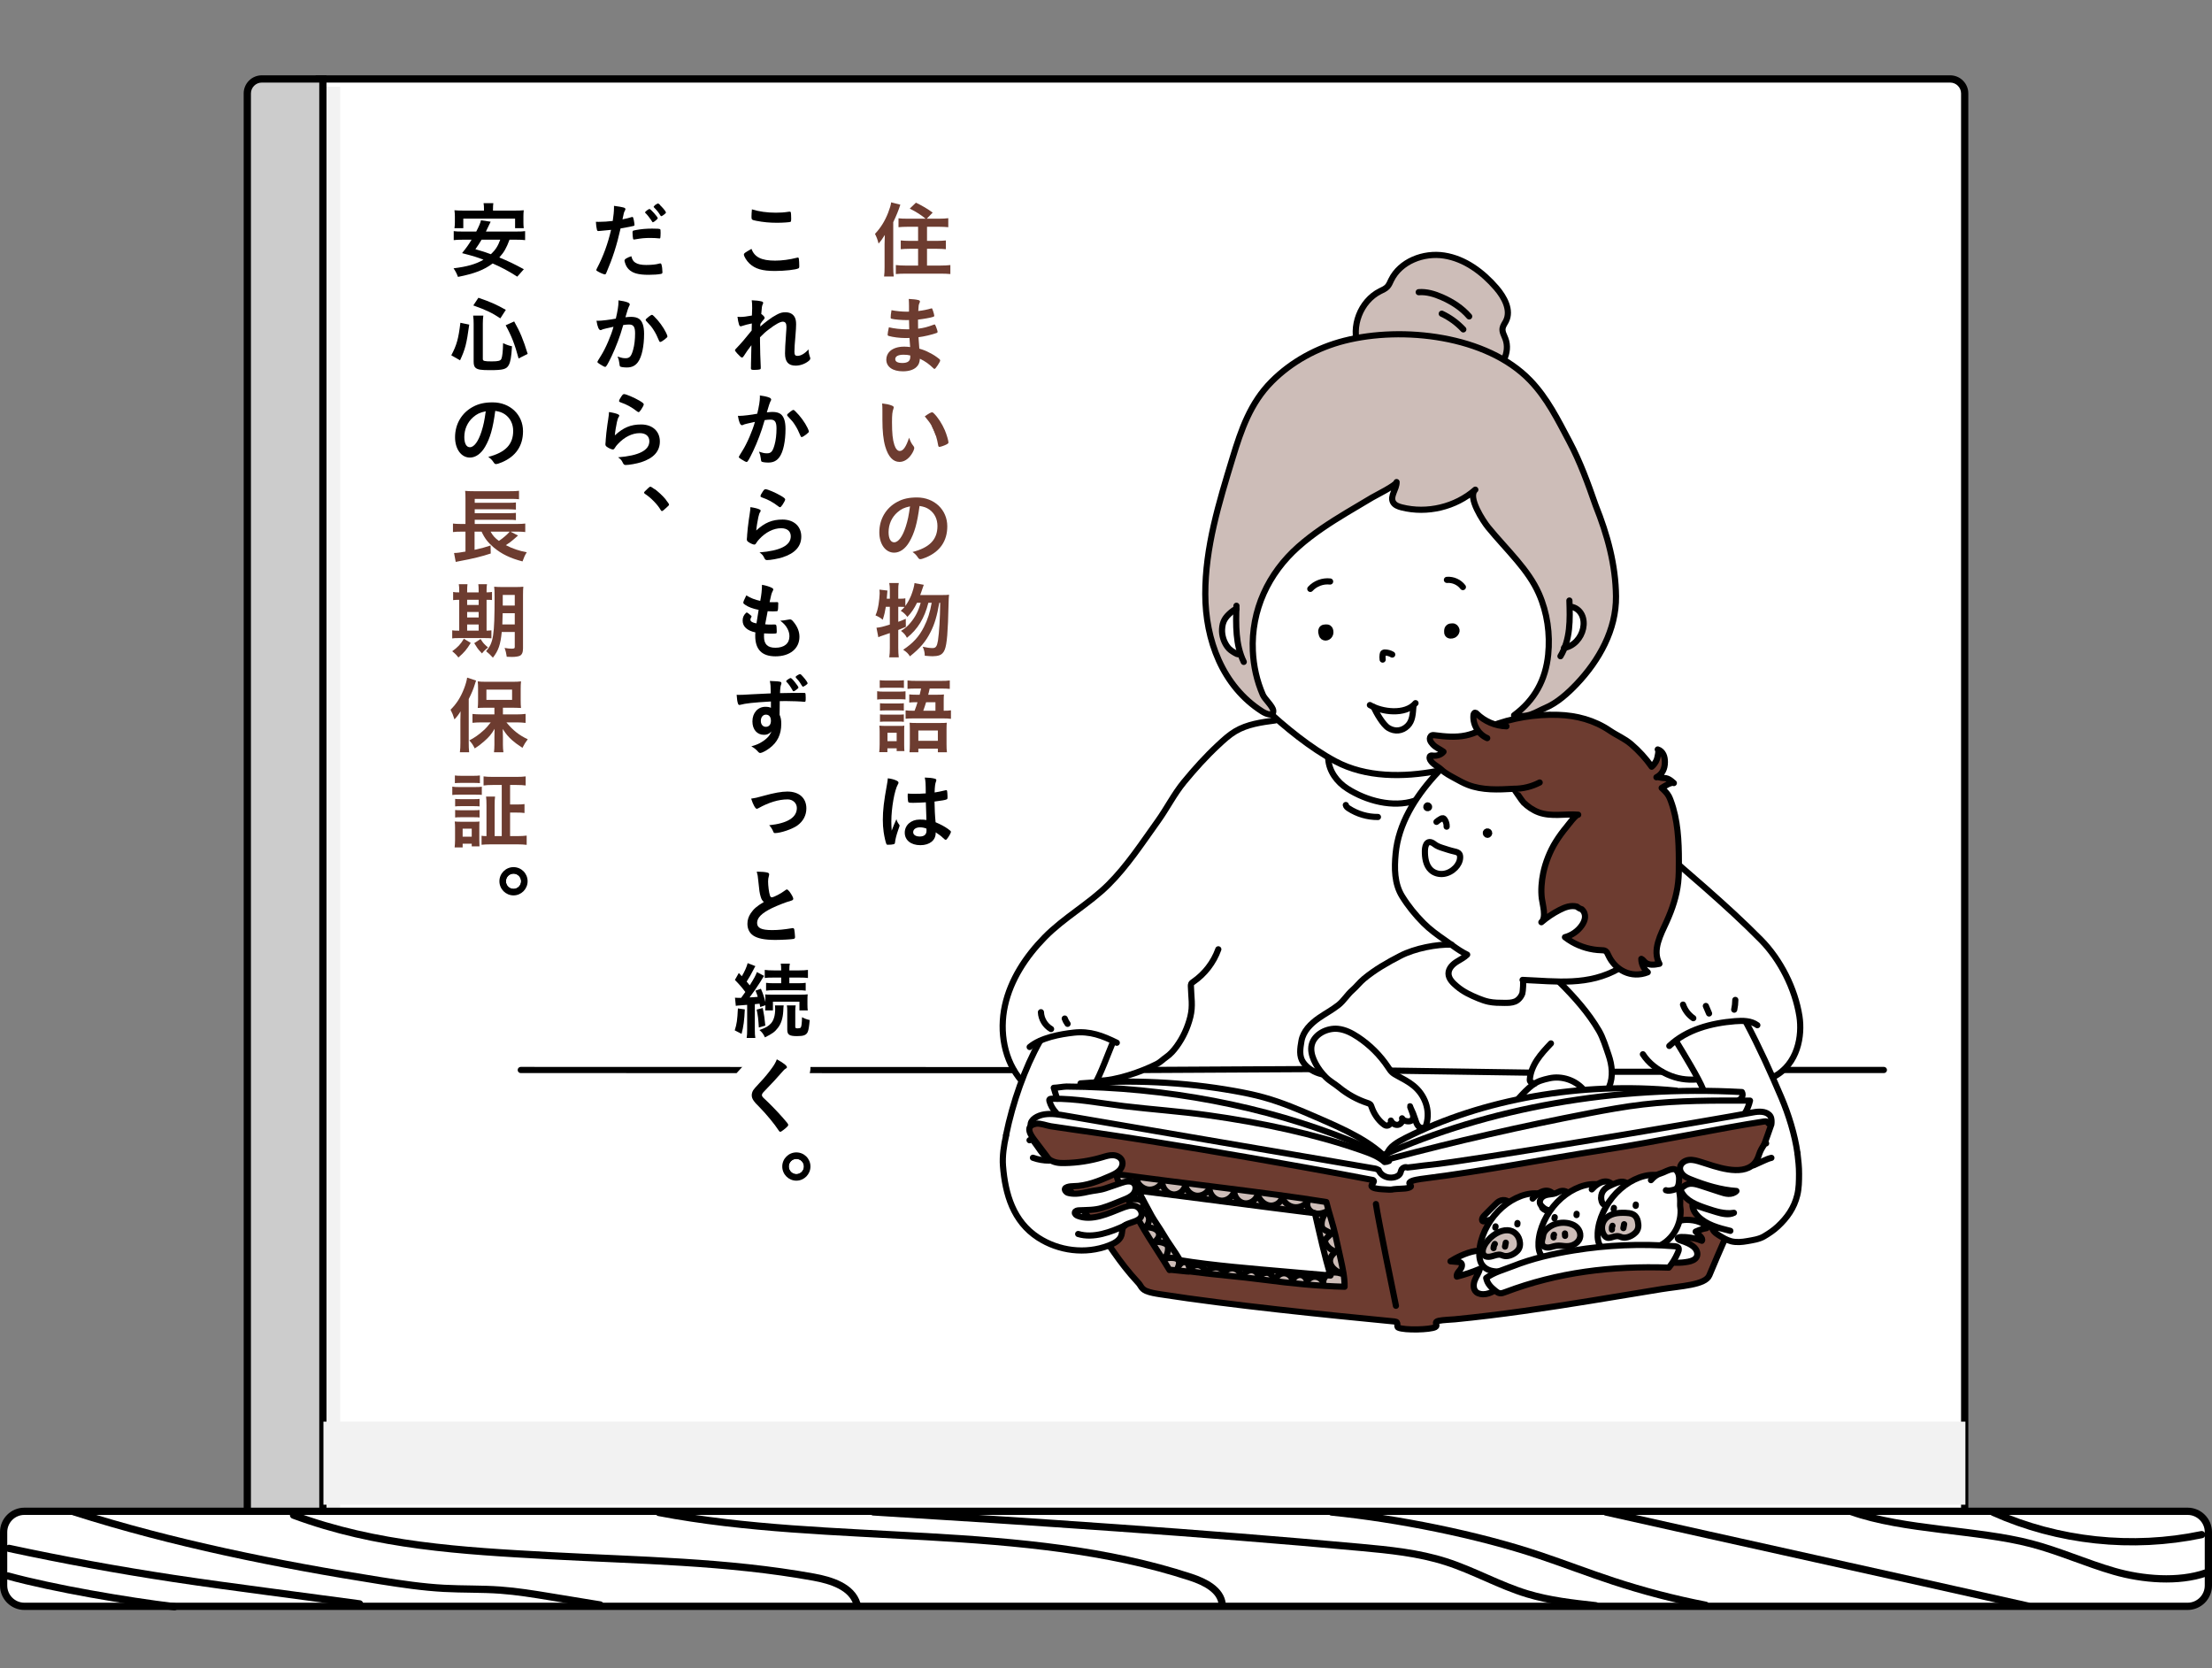 <?xml version="1.0" encoding="UTF-8"?><svg xmlns="http://www.w3.org/2000/svg" viewBox="0 0 610 460"><rect x="0" y="0" width="610" height="460" fill="#808080" stroke="none"/><defs><style>.cls-1,.cls-2,.cls-3,.cls-4,.cls-5,.cls-6{stroke:#000;stroke-linecap:round;}.cls-1,.cls-2,.cls-4,.cls-5,.cls-6{stroke-linejoin:round;stroke-width:1.7px;}.cls-1,.cls-7,.cls-8{fill:#6d3c30;}.cls-9,.cls-6{fill:#fff;}.cls-10{isolation:isolate;}.cls-3{stroke-width:2px;}.cls-3,.cls-5{fill:none;}.cls-3,.cls-11,.cls-8{stroke-miterlimit:10;}.cls-4{fill:#cdbdb8;}.cls-11,.cls-8{stroke:#fff;stroke-width:13px;}.cls-12{fill:#ccc;}.cls-13{mix-blend-mode:multiply;}.cls-14{fill:#f2f2f2;}</style></defs><g class="cls-10"><g id="_イヤー_1"><g><g><path class="cls-9" d="M88.022,419.77V21.77h449.778c2.205,0,4,1.794,4,4V415.77c0,2.206-1.795,4-4,4H88.022Z"/><path d="M537.8,22.77c1.654,0,3,1.346,3,3V415.77c0,1.654-1.346,3-3,3H89.022V22.77h448.778m0-2H87.022V420.77h450.778c2.761,0,5-2.239,5-5V25.77c0-2.761-2.239-5-5-5h0Z"/></g><rect class="cls-14" x="89.783" y="23.912" width="4.021" height="393.866"/><g><path class="cls-12" d="M72.199,419.77c-2.206,0-4-1.794-4-4V25.77c0-2.206,1.794-4,4-4h16.846V419.77h-16.846Z"/><path d="M88.044,22.77V418.77h-15.845c-1.654,0-3-1.346-3-3V25.77c0-1.654,1.346-3,3-3h15.845m2-2h-17.845c-2.761,0-5,2.239-5,5V415.77c0,2.761,2.239,5,5,5h17.845V20.77h0Z"/></g></g><g class="cls-13"><rect class="cls-14" x="89.192" y="392" width="452.808" height="22.912"/></g><g><g><rect class="cls-9" x="1" y="416.728" width="608" height="26.207" rx="5.729" ry="5.729"/><path d="M603.271,417.728c2.608,0,4.729,2.121,4.729,4.729v14.749c0,2.608-2.121,4.729-4.729,4.729H6.729c-2.608,0-4.729-2.121-4.729-4.729v-14.749c0-2.608,2.121-4.729,4.729-4.729H603.271m0-2H6.729c-3.716,0-6.729,3.013-6.729,6.729v14.749c0,3.716,3.013,6.729,6.729,6.729H603.271c3.716,0,6.729-3.013,6.729-6.729v-14.749c0-3.716-3.013-6.729-6.729-6.729h0Z"/></g><path class="cls-3" d="M2.142,434.555c12.621,3.466,32.976,6.92,45.97,8.491"/><path class="cls-3" d="M2.486,426.955c15.001,3.222,30.1,5.984,45.27,8.281,8.756,1.326,17.534,2.497,26.312,3.668l25.093,3.348"/><path class="cls-3" d="M20.362,416.868c27.233,8.683,56.339,14.547,84.574,19.001,5.822,.918,11.662,1.792,17.548,2.107,5.153,.275,10.325,.12,15.472,.489,4.599,.33,9.156,1.075,13.706,1.82l13.824,2.263"/><path class="cls-3" d="M240.842,416.904c43.881,2.698,90.581,5.753,134.361,9.777,7.951,.731,15.97,1.52,23.573,3.959,7.657,2.456,14.724,6.536,22.421,8.863,6.099,1.844,12.474,2.551,18.808,3.251"/><path class="cls-3" d="M367.222,416.935c18.003,1.8,40.205,6.195,57.356,11.954,6.822,2.291,13.54,4.885,20.378,7.129,8.318,2.73,16.806,4.939,25.4,6.61"/><path class="cls-3" d="M442.889,416.935c36.617,8.216,79.652,17.687,116.269,25.903"/><path class="cls-3" d="M510.556,416.824c14.387,5.103,34.738,4.98,49.511,8.826,7.819,2.035,15.23,5.405,22.995,7.637s17.643,3.084,25.272,.426"/><path class="cls-3" d="M607.146,423.164c-19.152,4.025-39.557,1.848-57.43-6.127"/><path class="cls-3" d="M80.945,417.795c22.788,8.489,46.494,9.864,70.777,11.177,24.283,1.312,48.731,1.563,72.657,5.91,4.843,.88,10.477,2.637,11.925,7.341"/><path class="cls-3" d="M181.727,417.063c47.663,9.109,100.544,2.717,146.651,17.847,3.865,1.268,8.322,3.473,8.681,7.525"/></g><g><path class="cls-5" d="M366.292,209.293c.218,3.36,2.401,6.332,5.236,8.148,5.312,3.402,12.599,5.325,18.591,3.355"/><path class="cls-4" d="M374.626,95.75c-2.185-5.639,.539-12.721,5.94-15.442,.708-.357,1.472-.66,2.014-1.238,.483-.515,.74-1.194,1.048-1.83,2.51-5.181,8.942-7.66,14.63-6.773s10.615,4.55,14.375,8.908c2.212,2.564,4.18,6.158,2.655,9.181-.33,.655-.817,1.255-.929,1.979-.153,.99,.426,1.924,.781,2.861,1.437,3.794-.995,8.2-4.499,10.244s-7.759,2.254-11.815,2.154c-6.527-.161-13.668-1.304-17.965-6.219"/><path class="cls-6" d="M394.121,111.68c5.749,.375,11.432,1.314,16.805,3.345,22.048,8.334,32.359,33.312,26.241,55.231-5.494,19.681-20.032,38.392-40.907,42.352-9.2,1.745-19.565,1.812-27.949-2.658-6.909-3.683-13.949-9.433-19.666-14.795-7.835-7.348-13.979-17.425-14.602-28.354-.756-13.269,2.9-26.937,11.089-37.405,9.529-12.181,23.61-17.619,38.728-17.9,3.41-.063,6.848-.039,10.261,.184Z"/><path class="cls-2" d="M364.371,174.3c-.079-.525,.137-1.054,.695-1.211,.146-.041,.299-.049,.451-.055,.301-.013,.624-.019,.879,.142,.379,.239,.47,.747,.477,1.195,.015,.958-1.057,1.844-1.973,1.207-.337-.235-.427-.798-.511-1.18-.007-.032-.013-.064-.018-.097Z"/><path class="cls-2" d="M400.56,172.736c-.029,0-.057,0-.086,0-.344,0-.656,.032-.939,.24-.369,.272-.428,.646-.441,1.081-.009,.279-.008,.574,.177,.828,.339,.465,1.07,.414,1.541,.208,.346-.151,.603-.452,.754-.792,.187-.422,.1-.72-.149-1.104-.116-.178-.277-.334-.477-.405-.121-.043-.251-.053-.38-.056Z"/><path class="cls-5" d="M381.294,181.872c-.065-.453-.064-.915,.003-1.367,.029-.196,.085-.412,.255-.514,.103-.062,.23-.068,.35-.067,.709,.006,1.416,.202,2.028,.561"/><path class="cls-5" d="M377.773,194.415c3.288,1.953,9.795,2.801,12.583-.524"/><path class="cls-4" d="M418.38,154.595c-2.616-3.125-5.462-6.082-8.014-9.215-1.2-1.474-5.829-8.325-3.518-10.354-5.448,4.783-13.306,6.666-20.33,4.873-.905-.231-1.88-.584-2.338-1.399-.951-1.691,1-3.634,.956-5.573,.018,.812-5.94,3.775-6.778,4.278-2.341,1.407-4.703,2.778-7.042,4.189-4.629,2.794-9.189,5.747-13.249,9.338-8.307,7.348-13.081,17.539-12.576,28.761,.187,4.158,1.103,8.287,2.765,12.106,.522,1.2,2.758,3.145,2.859,4.341,.154,1.812-1.98,.928-3.065,.235-10.98-7.004-15.644-19.775-15.672-32.325-.029-12.911,3.784-25.254,7.529-37.557,2.381-7.82,4.882-15.138,10.765-21.064,5.477-5.516,12.59-9.373,20.105-11.281,15.956-4.051,39.23-1.489,51.19,10.949,4.735,4.924,7.606,10.797,10.801,16.81,2.982,5.611,5.174,11.67,7.257,17.658,3.255,8.138,5.529,16.388,5.616,25.099,.091,9.146-4.632,17.621-10.89,24.193-2.401,2.521-5.372,5.195-8.618,6.56-1.287,.542-2.523,1.291-3.837,1.755-.801,.283-1.644,.449-2.493,.486-.363,.016-2.082-.359-2.274-.217,5.652-4.177,8.698-9.735,9.409-16.715,.58-5.7-.239-11.547-2.548-16.803-1.488-3.385-3.661-6.322-6.012-9.131Z"/><path class="cls-5" d="M378.805,194.955c.715,1.57,2.566,4.857,4.073,5.779,1.779,1.088,3.794,.884,5.287-.578,1.413-1.383,1.434-3.417,1.597-5.283"/><path class="cls-5" d="M361.342,162.382c1.358-1.493,3.458-2.277,5.462-2.037"/><path class="cls-5" d="M399.015,159.898c1.674-.137,3.395,.638,4.402,1.981"/><g><g><path class="cls-1" d="M396.759,364.203c1.124-.249,3.48-.32,4.484-.418,12.722-1.244,25.164-3.127,37.649-5.147,6.359-1.029,12.74-2.103,19.202-3.157,5.389-.88,12.16-1.111,13.279-3.805,5.865-14.117,11.374-24.923,17.116-41.642-1.349-.05-.623-1-1.967-.797-12.038,1.82-29.402,5.537-44.365,7.857-16.731,2.595-32.833,5.787-49.211,7.85-1.393,.175-3.77,.474-4.223,1.118-.407,.579,1.328,1.061-.429,1.509-.576,.147-1.261,.184-1.928,.213-4.23,.184-1.011,.405-5.255,.137-1.14-.072-2.512-.25-2.832-.751-.384-.601,1.146-1.254,.354-1.78-6.229-1.191-12.521-2.36-18.878-3.499-19.1-3.421-38.238-6.684-57.533-9.525-4.139-.609-8.3-1.163-12.429-1.804-1.107-.172-2.927-.891-4.059-.701-3.588,.603-1.13,3.631-.206,4.841,1.819,2.381,3.605,4.773,5.375,7.172,3.029,4.104,6.589,10.431,9.774,14.478,5.827,7.403,7.291,10.943,13.308,17.457,.619,.67,.747,1.574,2.093,2.16,1.063,.463,2.539,.704,3.95,.924,19.221,2.998,45.314,5.629,64.599,7.501,1.289,.125,.286,1.368,.984,1.688,1.689,.775,8.839,.6,10.204-.149,.825-.453-.377-1.195,.521-1.603,.105-.048,.25-.091,.424-.129Z"/><path class="cls-6" d="M379.438,332.006c.603,4.215,4.966,25.357,5.516,28.054"/></g><path class="cls-5" d="M284.222,310.17c-.055-1.417,1.814-2.583,3.794-2.887s4.032,.042,5.999,.385c10.557,1.845,74.626,12.716,85.183,14.561,.442,.077,.615,.24,1.012,.396,.321,.903,1.234,1.738,2.502,2.019s2.845-.118,3.356-.977c.244-.41,.242-.878,.513-1.28s1.024-.714,1.532-.448c2.1-.197,3.927-.518,6.027-.716,10.835-1.017,78.712-12.487,89.265-14.482,1.679-.317,3.393-.334,4.457,.628,.642,.58,.69,1.371,.675,2.105"/><path class="cls-5" d="M382.432,320.349c-2.391-2.564-6.21-4.284-10-5.815-23.693-9.571-50.962-14.767-78.322-14.926-1.015,.019-2.499,.328-3.515,.347l.909,3.019"/><path class="cls-5" d="M381.835,320.428c-1.569-1.486-3.982-2.404-6.348-3.225-13.343-4.628-27.708-7.638-42.281-9.674-7.727-1.079-15.544-1.603-23.293-2.533-6.583-.79-12.982-2.12-19.823-2.023-.218,.003-.463,.017-.608,.131-.159,.125-.131,.315-.087,.479,.315,1.181,.969,2.317,1.913,3.321"/><path class="cls-5" d="M297.971,298.743c14.119-1.082,28.514-.384,42.285,2.051,2.792,.494,5.563,1.059,8.241,1.8,5.086,1.408,9.768,3.43,14.42,5.442,7.6,3.286,15.481,6.766,20.121,12.107"/><path class="cls-5" d="M383.484,319.487c17.918-4.771,36.163-8.942,54.651-12.494,4.943-.949,9.911-1.856,14.966-2.448,9.722-1.138,19.637-1.099,29.494-1.056-.274,1.192-.742,2.362-1.392,3.481"/><path class="cls-5" d="M381.251,318.602c29.151-13.142,64.542-19.382,99.116-17.476,.415,.745,.105,1.659-.743,2.194"/><path class="cls-5" d="M382.552,318.101c.543-1.857,2.822-3.188,5.016-4.301,21.276-10.785,48.588-15.573,74.622-13.082"/></g><g><path class="cls-4" d="M328.204,350.598c8.113,1.062,12.71,1.29,20.647,2.332,7.336,.963,14.553,1.684,21.941,1.883,.047-2.536-.512-5.068-1.076-7.624l-1.448-6.553c-.644-2.916-1.784-6.178-2.51-9.182-15.732-2.568-40.911-5.32-57.928-7.714,.758,3.937,2.711,5.366,3.495,7.481,3.701,7.891,7.462,12.797,11.188,18.983-.163-.271,5.446,.593,5.691,.393Z"/><path class="cls-6" d="M325.411,347.49c-1.464-2.535-3.156-4.625-4.662-7.232-.843-1.46-2.265-3.42-3.107-4.906-1.076-1.898-2.707-5.083-3.761-7.032,15.178,1.874,34.234,4.427,48.734,6.214,1.329,5.743,2.657,11.832,4.311,17.185-3.575-.31-8.498-.744-12.111-1.058-8.869-.771-20.511-1.707-29.404-3.172Z"/></g><path class="cls-5" d="M313.404,325.161c.371,1.492,1.731,2.685,3.258,2.861,1.528,.175,3.122-.679,3.821-2.049,.063,1.631,1.352,3.178,2.971,3.384s3.321-1.101,3.398-2.732c.174,1.514,1.444,2.834,2.95,3.066s3.115-.645,3.736-2.037c.014,1.679,1.42,3.234,3.089,3.418,1.669,.183,3.379-1.029,3.757-2.666-.082,1.6,1.188,3.157,2.772,3.397s3.259-.87,3.655-2.422c.486,1.491,1.73,2.795,3.279,3.038s3.28-.825,3.486-2.38c.422,1.436,1.715,2.576,3.192,2.817s3.065-.432,3.92-1.66c-.587,1.233,.185,2.686,1.446,3.209s2.737,.2,3.933-.46c-.965,.89-1.557,2.172-1.61,3.483-.018,.453,.035,.935,.309,1.296,.222,.293,.562,.47,.889,.637l1.458,.745c-.556,.802-1.755,1.309-1.678,2.282,.02,.253,.133,.489,.263,.706,.59,.987,1.577,1.73,2.69,2.023-.79,.584-1.521,1.384-1.61,2.362-.076,.838,.343,1.66,.933,2.261s1.337,1.016,2.073,1.424c-1.07-.366-2.151-.415-3.193,.024s-1.845,1.56-1.653,2.675c-.252-.97-1.162-1.732-2.162-1.807s-2.014,.541-2.408,1.463c.071-.994-.829-1.928-1.825-1.956s-1.924,.794-2.082,1.778c-.063-1.144-1.06-2.162-2.203-2.248s-2.282,.769-2.517,1.891c-.635-.501-.964-1.482-1.683-1.851-1.06-.545-2.286,.291-3.15,1.112,.277-1.001-.778-1.994-1.817-1.98s-1.941,.735-2.58,1.554c-.33-.307-.504-.744-.775-1.104-.478-.633-1.278-1.009-2.071-.971s-1.554,.487-1.97,1.163c-.522-.883-1.542-1.448-2.568-1.423s-2.017,.64-2.495,1.548c-.138-.995-1.117-2.002-2.11-2.154s-2.053,.412-2.482,1.32c-.066-.836-.263-1.849-1.057-2.12-.489-.167-1.043,.043-1.423,.394s-.619,.823-.852,1.285c.37-.762,.713-1.754,.143-2.381-.279-.307-.709-.424-1.12-.482-.899-.126-1.829-.031-2.683,.275,.647-.766,1.029-1.752,1.069-2.754,.015-.383-.028-.794-.268-1.094-.167-.209-.412-.341-.658-.448-.863-.375-1.827-.514-2.76-.398,.62-.591,1.291-1.311,1.206-2.164-.077-.77-.774-1.347-1.506-1.597s-1.522-.258-2.282-.4c.899-.582,1.314-2.059,.804-3.001s-1.787-1.379-2.766-.945c.461-.879,1.589-1.543,1.411-2.52-.122-.669-.847-1.063-1.522-1.145s-1.365,.05-2.038-.045c.864-.511,1.477-1.427,1.62-2.42s.728-2.343,.043-3.077Z"/><path class="cls-6" d="M283.915,314.411c.173-.107,.365-.217,.568-.191,.234,.029,.405,.228,.552,.413,1.349,1.695,2.433,3.912,4.312,5.086,1.439,.901,2.597,1.014,4.263,.983,3.499-.064,6.99-.595,10.345-1.59,.986-.292,1.987-.628,3.015-.578s2.108,.587,2.463,1.552c.327,.889-.047,1.916-.695,2.607-.648,.691-1.526,1.112-2.391,1.499-3.16,1.414-6.773,2.858-10.294,2.888-.649,.005-3.374,.158-2.032,1.549,.247,.257,.617,.348,.968,.409,1.858,.325,3.421-.053,5.214-.443,1.524-.332,3.086-.388,4.602-.903l4.524-1.537c1.105-.376,2.474-.7,3.319,.106,.776,.74,.601,2.095-.083,2.92s-1.724,1.252-2.721,1.648c-1.987,.789-3.969,1.685-6.014,2.278-2.118,.614-4.15,.529-6.332,.636-.441,.022-.991,.149-1.08,.581-.089,.43,.365,.767,.773,.93,3.885,1.55,8.519-.674,12.072-2.079,1.222-.483,2.553-.974,3.82-.624,1.156,.319,2.154,1.76,1.593,2.951-.531,1.126-2.622,1.525-3.696,1.978-.375,.158-.764,.326-1.035,.63-.572,.64-.433,1.625-.669,2.45-.439,1.535-2.089,2.335-3.58,2.907-6.353,2.438-13.744,1.487-19.42-2.208-6.841-4.453-9.071-11.981-9.684-19.777-.209-2.663,.248-5.672,.861-8.37"/><path class="cls-6" d="M310.29,337.905c-3.974,1.845-8.77,3.623-12.965,2.36"/><path class="cls-5" d="M351.64,198.657c-3.795,.499-7.71,1.038-10.997,2.999-1.703,1.016-3.17,2.376-4.622,3.725-3.448,3.203-6.518,6.615-9.5,10.234-2.757,3.346-4.728,7.323-7.276,10.871-4.284,5.967-8.388,12.289-13.624,17.488-5.339,5.301-12.211,9.038-17.566,14.511-5.139,5.253-9.356,11.636-10.928,18.815s-.213,15.205,4.61,20.75"/><path class="cls-5" d="M289.331,320.022c-1.523,.009-3.048-.257-4.478-.78"/><path class="cls-5" d="M283.953,288.703c3.066-2.576,8.494-3.555,12.163-3.961,4.483-.497,7.955,.862,11.86,2.784"/><path class="cls-5" d="M489.03,296.982c6.852-3.539,8.013-11.509,7.196-16.742-1.191-7.62-5.216-15.604-10.63-21.096-9.615-9.753-20.796-18.924-31.057-28.021-7.021-6.224-11.981-14.713-16.731-22.819-1.639-2.796-4.289-4.831-6.709-6.985-2.288-2.036-5.486-3.359-8.548-3.289"/><path class="cls-6" d="M495.689,318.022c.231,1.909,.439,3.744,.43,5.663-.009,1.966-.021,3.954-.489,5.864-.866,3.533-2.762,6.207-5.359,8.63-1.173,1.094-2.451,1.942-3.821,2.754-1.321,.783-3.111,1.034-4.61,1.298-1.465,.258-2.988,.409-4.429,.039-1.224-.314-2.321-.987-3.398-1.65-.946-.583-2.022-1.428-1.858-2.526,1.638,.435,3.386,.874,5.024,1.309-3.213-.786-6.602-1.669-8.92-4.028-.87-.885-1.578-2.041-1.524-3.281,2.197,.769,4.412,1.485,6.643,2.147,1.532,.455,3.366,.912,4.788,.184-2.576,.415-5.168-.436-7.639-1.275-2.665-.906-5.588-2.028-6.846-4.546-.109-.219-.206-.467-.14-.703,.064-.23,.265-.391,.455-.536,.34-.259,.684-.521,1.074-.696,1.257-.564,2.714-.14,4.024,.289l5.23,1.715c.762,.25,1.537,.502,2.338,.528s1.648-.205,2.194-.792c-4.252-.274-8.707-1.637-12.622-3.217-.729-.294-1.462-.625-2.039-1.159s-.984-1.307-.896-2.089c.13-1.162,1.314-1.971,2.476-2.098s2.311,.259,3.428,.606c3.833,1.191,10.937,3.98,14.44,.532,.752-.74,1.163-1.712,1.477-2.7,.3-.944,.815-1.822,1.37-2.645,.067-.099,.137-.201,.238-.263,.093-.057,.204-.075,.311-.091"/><path class="cls-5" d="M483.595,321.321l2.835-1.286c.669-.303,1.344-.609,2.062-.762"/><path class="cls-5" d="M460.341,288.412c4.784-4.532,11.571-6.311,18.14-6.829,2.119-.167,4.432-.166,6.133,1.109"/><path class="cls-5" d="M361.728,288.118c.705-2.978,4.245-4.706,7.195-4.422,2.007,.193,3.861,1.151,5.543,2.262,3.289,2.174,6.136,5.011,8.322,8.292,.326,.489,.642,.994,1.068,1.399,.437,.416,.974,.709,1.505,.996,1.519,.818,3.062,1.617,4.404,2.701,3.17,2.56,4.725,6.72,3.584,10.683-.068,.237-.149,.479-.311,.666-.451,.522-1.349,.373-1.841-.11s-.689-1.182-.897-1.839c-.365-1.156-.817-2.284-1.352-3.372-.145-.294,0-.018-.114-.325l.622,1.689c.161,.438,.325,.898,.261,1.36-.145,1.04-.929,1.209-1.851,1.051-.492-.084-.98-.343-1.218-.782,.288,.759-.342,1.668-1.144,1.794s-1.615-.421-1.943-1.164c.199,.742-.589,1.551-1.336,1.373-.321-.077-.589-.29-.846-.497-1.394-1.125-2.51-2.821-3.099-4.519-.11-.316-.213-.655-.464-.877-.188-.166-.435-.244-.673-.322-2.878-.937-5.571-2.429-7.907-4.351-1.191-.98-2.538-1.684-3.653-2.801-1.113-1.114-2.064-2.389-2.808-3.777-.671-1.253-1.182-2.633-1.173-4.054,.002-.366,.046-.718,.125-1.053Z"/><g><path class="cls-5" d="M492.061,295.04h27.453"/><path class="cls-5" d="M143.616,295.04c12.854,0,123.068,.041,135.922,.041"/><path class="cls-5" d="M360.979,294.795c-5.26,0-39.791,.245-45.05,.245"/><path class="cls-5" d="M458.284,295.53c-.345,.023-13.107,.003-13.41,0"/><path class="cls-5" d="M383.721,295.215c16.458,.202,21.637,.359,38.094,.561"/></g><path class="cls-5" d="M467.811,297.656c-2.743,.183-5.281-.165-7.979-1.387-2.698-1.222-5.163-3.078-6.773-5.564"/><path class="cls-5" d="M302.902,297.997c4.686,.042,11.964-2.479,16.133-4.621,.996-.512,1.68-1.264,2.577-1.882,1.136-.783,2.059-1.837,2.872-2.952,1.776-2.437,3.05-5.228,3.774-8.153,.754-3.045,.227-5.415,.152-8.443-.006-.227-.007-.464,.092-.668,.114-.234,.34-.387,.555-.534,3.165-2.175,5.622-5.364,6.918-8.98"/><path class="cls-5" d="M287.058,279.113c.073,1.883,1.167,3.694,2.799,4.636"/><path class="cls-5" d="M293.623,280.86c.186,.52,.451,1.013,.782,1.455"/><path class="cls-5" d="M464.123,277.016c.509,1.507,1.519,2.84,2.833,3.737"/><path class="cls-5" d="M470.423,277.39l.882,2.07"/><path class="cls-5" d="M478.545,275.723c-.007,.902-.108,1.804-.302,2.685"/><path class="cls-6" d="M431.309,178.65c2.634-.384,4.722-2.734,5.264-5.34,.264-1.27,.203-2.639-.375-3.8-.577-1.161-1.719-2.076-3.011-2.19"/><path class="cls-5" d="M432.792,165.593c.086,2.629,.171,5.268-.122,7.882s-.98,5.22-2.342,7.47"/><path class="cls-6" d="M340.923,167.98c-.547,.111-.999,.482-1.424,.844-1.606,1.363-2.389,2.531-2.495,4.671-.043,.861,.074,1.728,.326,2.552,.254,.828,.647,1.615,1.16,2.313,.578,.786,1.218,1.174,2.047,1.676,.344,.208,.726,.424,1.123,.359"/><path class="cls-5" d="M340.975,167.033c-.169,5.256-.29,10.754,2.015,15.481"/><path class="cls-5" d="M391.234,80.568c2.204-.174,4.391,.499,6.416,1.388,2.826,1.241,5.493,2.95,7.503,5.292"/><path class="cls-5" d="M397.588,86.498c2.233,1.049,4.264,2.527,5.948,4.33"/><path class="cls-5" d="M306.766,287.721c-.881,2.055-3.497,9.142-4.769,10.98"/><path class="cls-5" d="M462.278,287.208c2.099,3.458,6.146,10.081,7.373,13.147"/><path class="cls-6" d="M400,347.793l2.106,.191c.247,.022,.506,.049,.712,.187,.609,.408,.315,1.371-.148,1.94s-1.077,1.191-.916,1.906c2.171-.552,4.3-1.267,6.363-2.138-.295,1.124-1.014,2.087-1.432,3.171s-.451,2.481,.431,3.238c.324,.278,.737,.435,1.155,.517,2.064,.405,4.049-.899,5.679-2.229,.537-.438,1.078-.903,1.397-1.518,.319-.615,.367-1.421-.062-1.965-.806-1.023-2.457-.462-3.697-.86-.242-.078-.483-.206-.613-.424-.183-.306-.101-.692-.059-1.046,.825-7.019-8.188-2.758-10.916-.968Z"/><path class="cls-6" d="M469.799,338.821c-.752,.187-1.485,.448-2.185,.778,.508,.472,.989,.972,1.442,1.497,.254,.295,.505,.734,.263,1.039-1.286-.51-2.644-.834-4.021-.964-.385-.036-3.29-.332-2.474,.546,.139,.15,.336,.232,.531,.295,1.325,.433,2.931,1.005,3.941,2.022,.649,.653,1.007,1.689,.603,2.516-.41,.841-1.417,1.183-2.335,1.36-1.117,.215-2.257,.31-3.394,.281-1.019-.026-2.081-.166-2.922-.742-1.331-.911-1.591-3.204-1.278-4.649,.229-1.056,.485-2.121,.998-3.072,1.079-2.001,3.239-3.116,5.446-3.332,1.798-.176,5.423,.261,6.228,2.248-.283,.049-.564,.108-.842,.177Z"/><g><path class="cls-6" d="M416.892,332.103c-.44-.409-.888-.823-1.461-1.042s-1.298-.219-1.995,.171c-.473,.265-.894,.686-1.303,1.097l-2.572,2.587c-.272,.273-.552,.559-.723,.899s-.196,.751,.03,.9c.149,.098,.369,.066,.577,.025,1.519-.298,3.09-.948,4.579-1.893,.809-.514,1.648-1.178,2.093-2.067"/><path class="cls-6" d="M420.185,349.704c-.166,.028-.332,.054-.497,.077-3.75,.543-8.646,1.998-10.898-.929-.721-.937-.909-2.336-.833-3.772,.199-3.727,2.168-7.956,5.15-11.057,2.981-3.101,6.902-4.998,10.25-4.96,2.903,.033,5.549,.292,6.587,2.901,1.364,3.43,1.105,10.226-2.616,14.125-2.2,2.305-4.675,3.2-7.142,3.615Z"/><path class="cls-4" d="M415.727,339.23c1.867,.075,3.246,1.465,3.425,3.452,.05,.551,0,1.187-.345,1.762-.215,.359-.526,.66-.848,.912-1.092,.854-2.398,1.201-3.384,.9-.269-.082-.515-.209-.797-.264-.684-.133-1.501,.164-2.279,.397-2.545,.76-3.476-1.125-1.705-3.668,1.493-2.143,3.927-3.571,5.932-3.49Z"/><path class="cls-5" d="M412.23,343.015c-.224,.365-.35,.775-.352,1.14"/><path class="cls-5" d="M415.247,342.665l-.209,1.073"/><path class="cls-5" d="M412.43,338.164l-.07,.358"/><path class="cls-5" d="M418.467,337.246l-.029,.352"/><path class="cls-6" d="M422.648,330.511c.998-1.119,2.292-2.034,3.493-2.161,.949-.1,1.749,.304,2.276,.959s.802,1.543,.952,2.481c.078,.49,.096,1.093-.283,1.585-.374,.487-.962,.635-1.441,.641-.944,.012-1.78-.332-2.348-.967"/></g><g><path class="cls-6" d="M433.21,329.556c-.44-.409-.888-.823-1.461-1.042s-1.298-.219-1.995,.171c-.981,.55-1.591,.542-2.727,.709-.67,.099-1.349,.321-1.833,.794s-.721,1.244-.429,1.854c.109,.227,.281,.418,.458,.598,.243,.247,.502,.481,.798,.662,1.685,1.035,2.966-.142,4.321-1.003,.809-.514,1.648-1.178,2.093-2.067"/><path class="cls-6" d="M436.503,347.157c-.166,.028-.332,.054-.497,.077-3.75,.543-8.646,1.998-10.898-.929-.721-.937-.909-2.336-.833-3.772,.199-3.727,2.168-7.956,5.15-11.057,2.981-3.101,6.902-4.998,10.25-4.96,2.903,.033,5.549,.292,6.587,2.901,1.364,3.43,1.105,10.226-2.616,14.125-2.2,2.305-4.675,3.2-7.142,3.615Z"/><path class="cls-4" d="M432.028,337.217c.684,.094,1.353,.295,1.972,.608,1.495,.755,2.362,2.637,1.387,4.18-.437,.692-1.164,1.168-1.943,1.42-.981,.318-1.915,.194-2.912,.08-.991-.114-1.757,.051-2.714,.336-.984,.294-2.351,.268-2.589-.972-.136-.706,.219-1.382,.293-2.059,.084-.769,.497-1.397,1.054-1.919,1.437-1.346,3.509-1.941,5.453-1.674Z"/><path class="cls-5" d="M428.549,340.468c-.224,.365-.108,.366-.11,.731"/><path class="cls-5" d="M431.599,340.782c.07-.358-.102-.306-.033-.664,0,.218,.033,.446,.033,.664Z"/><path class="cls-5" d="M428.748,335.617l-.07,.358"/><path class="cls-5" d="M434.786,334.699l-.029,.352"/><path class="cls-6" d="M438.967,327.964c.998-1.119,2.292-2.034,3.493-2.161,.949-.1,1.749,.304,2.276,.959s.802,1.543,.952,2.481c.078,.49,.096,1.093-.283,1.585-.374,.487-.962,.635-1.441,.641-.944,.012-1.78-.332-2.348-.967"/></g><g><path class="cls-6" d="M449.529,327.008c-.44-.409-.888-.823-1.461-1.042-1.23-.468-3.096,.536-4.213,1.06-1.617,.758-2.576,2.009-2.239,3.893,.071,.396,.213,.794,.493,1.083,.419,.433,1.088,.55,1.677,.424s1.11-.464,1.584-.835c.691-.543,1.358-1.184,1.868-1.904,.478-.675,1.142-1.258,1.516-2.003"/><path class="cls-6" d="M452.836,344.766c-.353,.032-.708,.056-1.061,.076-1.25,.07-2.502,.38-3.755,.537-2.254,.282-5.055,.379-6.593-1.621-.721-.937-.909-2.336-.833-3.772,.199-3.727,2.168-7.956,5.15-11.057,2.981-3.101,6.902-4.998,10.25-4.96,2.903,.033,5.549,.292,6.587,2.901,.438,1.102,.66,2.281,.737,3.461,.039,.595,.041,1.192,.013,1.787-.027,.574,.112,.987,.129,1.52,.149,4.55-2.603,8.8-6.906,10.368-1.198,.436-2.454,.646-3.718,.76Z"/><path class="cls-4" d="M448.35,334.442c.633,.027,1.275,.089,1.855,.34,1.136,.489,1.481,1.66,1.584,2.806,.05,.551,0,1.187-.345,1.762-.215,.359-.526,.66-.848,.912-1.092,.854-2.398,1.201-3.384,.9-.269-.082-.515-.209-.797-.264-1.645-.321-3.045,1.454-4.166-.502-.714-1.244-.611-2.91,.25-4.057,.627-.836,1.592-1.373,2.601-1.644s2.068-.295,3.113-.258c.046,.002,.091,.003,.137,.005Z"/><path class="cls-5" d="M444.67,338.009c-.224,.365-.153,.686-.154,1.051"/><path class="cls-5" d="M447.885,337.57l-.209,1.073"/><path class="cls-5" d="M445.067,333.069l-.07,.358"/><path class="cls-5" d="M451.105,332.152l-.029,.352"/><path class="cls-6" d="M455.286,325.417c.756-.848,1.5-1.5,2.573-1.815,1.171-.344,2.235-1.127,3.474-1.225,.168-.013,.34-.012,.499,.043,.153,.053,.285,.153,.402,.265,.838,.803,.893,2.115,.764,3.269-.079,.705-.254,1.485-.845,1.878-.265,.176-.583,.25-.893,.321-.611,.14-1.267,.278-1.851,.048"/></g><path class="cls-6" d="M461.811,343.638c-9.296-.732-18.679-.334-27.881,1.167-5.849,.954-11.267,2.179-16.791,4.356-2.509,.989-5.074,1.623-7.292,3.242,.332,1.591,1.243,2.484,2.504,3.51,.367,.298,.756,.607,1.222,.686,.489,.083,.979-.1,1.443-.276,14.687-5.557,29.495-7.31,45.189-6.784,.992-1.192,1.826-2.586,2.449-4.006,.18-.41,.364-.852,.278-1.291s-.675-.568-1.121-.603Z"/><path class="cls-6" d="M277.438,312.985c1.854-9.073,5.146-18.411,9.336-25.877"/><path class="cls-5" d="M495.689,318.022c-.71-5.145-2.489-10.799-4.437-15.376-2.97-6.977-6.129-13.953-9.704-20.69"/><path class="cls-6" d="M400.741,260.854c-.768-.547-1.53-1.109-2.333-1.66-2.062-1.415-4.092-2.897-5.862-4.673-2.228-2.234-4.227-4.703-5.889-7.387-2.158-3.487-2.159-7.731-1.781-11.765,.765-8.167,5.343-15.435,10.704-21.414,6.169-6.88,14.853-11.643,24.214-11.831,8.737-.175,17.803,1.328,25.035,6.235,3.336,2.263,6.173,5.173,8.985,8.061,2.276,2.338,4.602,4.748,5.892,7.745,1.158,2.689,1.403,5.672,1.535,8.597,.329,7.322-.019,14.91-3.147,21.539-.56,1.187-1.199,2.337-1.907,3.441-2.421,3.774-5.678,7.006-9.571,9.249-8.61,4.955-17.311,3.596-26.733,3.211,.35,.014,.06,3.359-.064,3.712-.334,.949-1.085,1.876-2.023,2.256-.916,.371-1.935,.372-2.924,.368-1.45-.007-2.912-.014-4.331-.311-.972-.203-1.912-.539-2.831-.915-2.142-.876-4.139-1.805-5.916-3.309-1.122-.949-2.34-2.094-2.341-3.564-.001-1.434,1.181-2.588,2.408-3.329,1.09-.658,1.903-1.073,2.741-1.869-1.417-.69-2.645-1.519-3.861-2.385Z"/><path class="cls-1" d="M433.484,259.712c-.668-.386-1.31-.817-1.919-1.29,1.86-.489,3.534-1.655,4.638-3.23,.918-1.311,1.465-3.101-.012-4.475-.483-.127-.931-.381-1.302-.716-1.692-.471-3.336,.162-4.823,.925-1.793,.92-3.477,2.053-5.006,3.367,1.469-1.263,.311-4.999,.123-6.575-.269-2.254-.067-4.708,.389-6.932,.598-2.916,1.862-6.107,3.432-8.625,.907-1.455,1.917-2.847,3.019-4.161,.441-.525,2.524-3.405,3.193-3.349-3.617-.305-7.378,.643-10.878-.645-1.559-.574-3.005-1.566-4.191-2.718-.341-.332-2.668-3.789-2.683-3.788-4.277,.244-8.711,.464-12.698-1.103-1.207-.475-2.347-1.104-3.482-1.732-1.361-.753-2.678-1.404-3.806-2.457-.975-.91-2.366-1.435-3.056-2.632-.215-.373-.323-.937,.043-1.164,.209-.129,.476-.078,.72-.048,1.03,.126,2.246-.248,2.89-1.074-.971-.735-2.164-1.133-2.987-2.076-.318-.364-.639-.753-.746-1.224s.075-1.044,.523-1.223c.245-.098,.52-.065,.781-.031,2.839,.367,5.784,.651,8.611,.046,2.43-.52,4.477-1.615,6.768-2.51,5.924-2.316,12.317-3.366,18.67-3.157,5.089,.167,9.995,1.469,14.233,4.352,1.983,1.349,4.048,2.152,5.908,3.743,2.13,1.822,4.033,3.911,5.645,6.205,.635-.536,1.122-1.213,1.415-1.987,.111-.293,.715-2.642,.257-2.77,.689,.193,1.242,.742,1.556,1.384s.412,1.372,.411,2.087c-.004,1.843-.707,3.363-2.328,4.197,.35-.18,1.35,.195,1.758,.196,.618,.003,1.109,.051,1.672,.363,.502,.278,.94,.658,1.371,1.037-.319-.28-1.491,.252-1.782,.418-.522,.298-1.078,.581-1.578,.927,.736,.685,1.485,1.386,1.968,2.267,.219,.399,.379,.827,.539,1.254,1.959,5.238,2.235,11.109,2.235,16.678,.008,1.949,.016,3.903-.194,5.84-.407,3.748-1.625,7.37-3.176,10.807-1.595,3.534-4.057,7.843-1.987,11.647-1.354,.279-2.942,.499-3.962-.434-.343-.314-.6-.746-1.029-.926,.002,1.412,.672,2.809,1.772,3.695-4.528,1.78-8.976-.517-10.916-4.792-.177-.39-.349-.815-.706-1.052-.342-.227-.78-.231-1.191-.241-2.836-.074-5.646-.879-8.102-2.296Z"/><path class="cls-5" d="M396.134,226.624c.384-.338,.808-.629,1.261-.866,.166-.087,.35-.168,.534-.134,.208,.038,.361,.214,.478,.39,.376,.565,.565,1.251,.531,1.929"/><path class="cls-5" d="M393.645,222.082c.274-.047,.537,.27,.441,.531s-.502,.33-.68,.116-.035-.6,.239-.647"/><path class="cls-5" d="M409.758,229.56c-.104,.286,.142,.637,.446,.637s.551-.351,.448-.636-.517-.399-.751-.204"/><path class="cls-5" d="M402.426,235.453c.169,.242,.248,.574,.23,1.053-.038,1.037-.605,2.045-1.317,2.772-.869,.887-2.014,1.528-3.245,1.689s-2.544-.186-3.463-1.023c-1.437-1.308-1.717-3.507-1.688-5.349,.03-1.875,.86-3.237,2.672-1.798,.609,.483,1.43,.788,2.164,1.02,1.072,.339,2.125,.705,3.224,.95,.675,.151,1.159,.307,1.424,.686Z"/><path class="cls-5" d="M430.054,270.834c4.041,4.008,8.008,8.443,10.887,13.383,1.127,1.934,1.908,4.516,2.642,6.64,.987,2.858,1.353,5.984,.164,8.843"/><path class="cls-5" d="M436.647,300.399c-2.285-2.602-6.036-3.821-9.414-3.058-1.734,.391-3.122,.738-4.55,1.796-1.429,1.057-2.64,2.376-3.842,3.685"/><path class="cls-5" d="M427.697,287.714c-1.36,1.438-2.727,2.886-3.815,4.538s-1.895,3.539-2.009,5.514c-.041,.708,.672,.708,1.255,1.11"/><path class="cls-5" d="M400.288,260.47c-4.048-.123-10.07,1.011-14.092,3.083-3.524,1.815-7.06,3.826-10.11,6.379-1.141,.955-2.003,2.123-3.133,3.107-1.43,1.246-2.373,2.907-3.84,4.073-1.703,1.354-3.644,2.366-5.425,3.607-2.222,1.547-4.31,3.633-4.781,6.299-.365,2.063-.718,4.233,.49,5.944s3.162,2.801,5.204,3.267"/><path class="cls-1" d="M415.437,200.27c-3.05-.074-6.054-1.357-8.218-3.507-.111-.11-.234-.229-.389-.24-.312-.021-.463,.374-.491,.686-.237,2.618,1.371,5.301,3.792,6.326"/><path class="cls-5" d="M371.135,221.979c.067,.414,.437,.703,.788,.933,2.38,1.556,5.224,2.39,8.067,2.366"/><path class="cls-5" d="M417.463,217.498c2.47,.01,4.94-.589,7.131-1.731"/></g><g><path class="cls-8" d="M243.938,67.315c0-.529,.022-1.288,.069-2.529-.736,1.173-1.012,1.563-1.725,2.368-.346-1.287-.482-1.633-.988-2.667,1.586-1.679,2.736-3.541,3.633-5.841,.459-1.196,.735-2.093,.828-2.852l2.529,.644c-.461,1.472-1.081,2.99-1.955,4.829v12.418c0,.966,.046,1.725,.139,2.552h-2.668c.115-.874,.138-1.448,.138-2.575v-6.347Zm11.313-7.014c-1.195-.988-2.575-1.886-4.369-2.782l1.702-1.633c1.771,.852,3.173,1.679,4.622,2.736l-1.633,1.679h3.334c1.104,0,1.886-.046,2.599-.138v2.483c-.713-.069-1.563-.115-2.529-.115h-3.335v3.887h2.736c.967,0,1.771-.046,2.461-.115v2.414c-.713-.068-1.518-.114-2.438-.114h-2.76v4.622h3.818c1.012,0,1.908-.046,2.621-.139v2.483c-.76-.068-1.518-.114-2.621-.114h-9.773c-1.127,0-1.863,.046-2.645,.114v-2.483c.713,.093,1.586,.139,2.553,.139h3.587v-4.622h-2.346c-.919,0-1.725,.046-2.437,.114v-2.414c.689,.069,1.471,.115,2.437,.115h2.346v-3.887h-2.897c-.943,0-1.793,.046-2.506,.115v-2.46c.666,.092,1.311,.114,2.482,.114h4.99Z"/><path class="cls-8" d="M250.745,90.799q-.046-1.127-.069-2.553c-.207,.023-.414,.023-.506,.023-1.518,0-3.472-.161-4.277-.368-.229-.069-.275-.115-.275-.345,0-.506,.068-1.127,.23-2.023,1.287,.253,2.874,.414,4.254,.414,.115,0,.322,0,.574-.023v-1.518c0-.805-.022-1.173-.068-1.978,1.149,.069,1.932,.138,2.483,.276,.46,.092,.598,.206,.598,.459,0,.115-.022,.161-.185,.529-.16,.391-.184,.482-.275,2.069,1.38-.161,2.483-.391,3.564-.713,.068-.022,.092-.022,.115-.022,.16,0,.16,.022,.414,.759,.16,.482,.321,1.08,.321,1.265,0,.161-.069,.253-.299,.322-.759,.253-2.736,.598-4.185,.759,0,1.632,0,1.701,.022,2.506,1.61-.207,2.483-.437,4.3-1.104,.115-.046,.161-.069,.23-.069,.138,0,.184,.069,.414,.621,.229,.575,.437,1.219,.437,1.449,0,.114-.092,.206-.253,.275-1.265,.46-3.564,1.012-5.013,1.173,.046,.874,.092,1.356,.229,3.15,1.288,.391,1.816,.598,2.806,1.127,1.104,.552,1.702,.942,2.69,1.725,.184,.138,.253,.253,.253,.437,0,.161-.207,.552-.644,1.242-.506,.759-.76,1.058-.92,1.058-.069,0-.139-.023-.207-.092-1.38-1.312-2.277-1.955-3.817-2.714-.092,1.104-.345,1.725-.966,2.3-.781,.759-2.092,1.173-3.725,1.173-2.829,0-4.576-1.242-4.576-3.242,0-.874,.367-1.725,.988-2.3,.896-.828,2.254-1.265,3.979-1.265,.552,0,1.035,.046,1.609,.114-.115-1.494-.161-2.023-.184-2.506-.529,.022-.828,.022-1.104,.022-1.588,0-3.519-.253-4.6-.574-.23-.069-.322-.185-.322-.368,0-.345,.139-1.081,.346-2.023,1.426,.345,3.242,.552,4.943,.552h.667Zm-1.587,7.014c-1.471,0-2.276,.437-2.276,1.219,0,.689,.667,1.058,1.954,1.058,1.495,0,2.186-.529,2.186-1.679v-.391c-.598-.161-1.059-.207-1.863-.207Z"/><path class="cls-8" d="M243.341,113.318c0-.667-.022-1.563-.069-2.069,1.059,.114,1.84,.275,2.461,.506,.552,.207,.736,.345,.736,.598q0,.138-.093,.368c-.299,.781-.391,1.655-.391,3.748,0,2.943,.184,4.783,.644,6.186,.346,1.081,.874,1.701,1.494,1.701,.943,0,1.725-1.104,2.576-3.655,.438,1.172,.598,1.518,1.242,2.345,.114,.161,.184,.322,.184,.483,0,.368-.346,1.149-.805,1.816-.896,1.311-2.047,2.023-3.266,2.023-1.771,0-3.104-1.426-3.932-4.254-.529-1.84-.782-4.162-.782-7.382v-2.414Zm13.683,.368c.137,0,.252,.068,.436,.229,1.15,1.104,2.346,2.943,3.105,4.737,.506,1.219,.988,2.852,.988,3.334,0,.23-.115,.345-.598,.598-.529,.276-1.609,.645-1.886,.645-.207,0-.299-.115-.368-.529-.299-1.771-.713-3.059-1.426-4.553-.644-1.334-.689-1.403-2.253-3.334,.966-.713,1.725-1.127,2.001-1.127Z"/><path class="cls-8" d="M250.768,149.425c-1.104,1.909-2.621,2.967-4.185,2.967-2.392,0-4.093-2.346-4.093-5.611,0-3.633,1.84-6.761,4.99-8.416,1.54-.828,3.195-1.195,5.381-1.195,4.805,0,8.369,3.403,8.369,7.956,0,4.024-1.977,6.921-5.795,8.554-.758,.322-1.355,.506-1.655,.506-.276,0-.391-.092-.689-.528-.392-.598-.828-1.035-1.448-1.449,4.736-1.219,6.875-3.449,6.875-7.174,0-1.909-.805-3.519-2.23-4.53-.805-.552-1.449-.782-2.713-.989-.645,4.853-1.403,7.497-2.807,9.911Zm-3.311-8.14c-1.541,1.356-2.414,3.288-2.414,5.449,0,1.771,.574,2.806,1.54,2.806,1.149,0,2.323-1.587,3.196-4.323,.552-1.725,.828-3.035,1.173-5.588-1.633,.345-2.438,.736-3.495,1.656Z"/><path class="cls-8" d="M259.874,164.078c.92,0,1.472-.023,1.84-.092q-.093,.713-.138,2.782c-.161,7.45-.438,10.831-1.035,12.349-.299,.805-.851,1.38-1.518,1.586-.46,.161-1.173,.253-1.84,.253-.482,0-1.127-.046-2.161-.138,0-.896-.185-1.655-.575-2.483,1.104,.253,2.023,.368,2.736,.368,.874,0,1.219-.483,1.472-2.023,.345-2.392,.575-5.933,.621-10.463h-.253c-.621,3.61-1.287,5.863-2.369,8.002-1.333,2.668-2.874,4.484-5.725,6.761-.506-.805-.897-1.173-1.863-1.816,2.713-1.794,4.393-3.634,5.727-6.278,1.034-2.046,1.654-3.978,2.138-6.668h-.919c-1.082,4.277-2.921,7.267-5.91,9.658-.414-.828-.805-1.265-1.633-1.909,1.219-.759,1.793-1.265,2.598-2.23,1.357-1.609,2.208-3.288,2.829-5.519h-1.012c-.782,1.587-1.563,2.76-2.645,3.886-.69-.851-1.081-1.219-1.839-1.679,.528-.482,.758-.713,1.057-1.058q-.068-.022-.321-.022c-.138-.023-.621-.023-.897-.023h-.528v4.14c.782-.276,1.104-.414,2.069-.828l.023,2.207c-1.035,.438-1.334,.553-2.093,.874v5.013c0,.943,.046,1.679,.138,2.53h-2.621c.115-.759,.16-1.587,.16-2.53v-4.162c-1.034,.346-1.678,.575-2,.69-.574,.184-.736,.253-1.173,.46l-.506-2.622c1.012-.092,1.702-.253,3.679-.873v-4.898h-1.104c-.229,1.403-.367,2.023-.851,3.564-.69-.575-1.173-.851-2.001-1.196,.414-.965,.599-1.609,.852-3.035,.138-.873,.299-2.368,.299-2.989,0-.321-.023-.759-.068-1.081l2.207,.254c-.115,1.586-.115,1.678-.184,2.253h.85v-2.483c0-.713-.045-1.242-.16-1.84h2.621c-.115,.575-.138,1.058-.138,1.84v2.483h.528c.713,0,1.059-.022,1.426-.115v2.116c.621-.852,1.15-1.84,1.587-2.875,.528-1.379,.851-2.529,.942-3.426l2.553,.46q-.16,.437-.689,2c-.047,.161-.092,.299-.299,.828h6.116Z"/><path class="cls-8" d="M241.893,190.597c.506,.092,.942,.115,1.77,.115h4.162c.943,0,1.357-.023,1.887-.092v2.253c-.438-.046-.828-.068-1.771-.068h-4.277c-.758,0-1.287,.022-1.77,.092v-2.3Zm.689,11.245c0-.713-.023-1.219-.092-1.748,.529,.046,1.012,.069,1.678,.069h3.749c.896,0,1.149,0,1.472-.069-.047,.437-.047,.759-.047,1.609v3.68c0,.781,.023,1.195,.07,1.725h-2.139v-.759h-2.553v1.058h-2.254c.069-.689,.115-1.356,.115-2.162v-3.402Zm.023-14.28c.528,.069,.965,.092,1.839,.092h2.989c.874,0,1.311-.022,1.84-.092v2.139c-.759-.069-.828-.069-1.84-.069h-2.989c-.805,0-1.265,.023-1.839,.069v-2.139Zm.068,6.347c.438,.046,.736,.069,1.449,.069h3.725c.713,0,.988-.023,1.402-.069v2.047c-.598-.069-.666-.069-1.402-.069h-3.725c-.713,0-.989,.022-1.449,.069v-2.047Zm0,3.081c.414,.046,.759,.069,1.449,.069h3.701c.713,0,1.035-.023,1.426-.069v2.047c-.551-.069-.689-.069-1.448-.069h-3.702c-.667,0-.988,.023-1.426,.069v-2.047Zm2.07,7.382h2.529v-2.323h-2.529v2.323Zm7.473-8.394c.438-1.127,.506-1.38,.805-2.346h-.552c-.62,0-1.241,.023-1.725,.093v-2.254c.528,.069,1.034,.092,1.771,.092h1.104c.185-.805,.23-.92,.391-1.701h-1.448c-1.058,0-1.632,.022-2.3,.092v-2.322c.76,.092,1.449,.114,2.461,.114h6.738c1.148,0,1.839-.022,2.46-.114v2.322c-.667-.069-1.265-.092-2.323-.092h-3.219q-.092,.367-.253,1.104c-.046,.138-.092,.322-.161,.598h2.599c.805,0,1.333-.022,1.747-.069-.045,.507-.068,.874-.068,1.702v2.782c.966,0,1.356-.022,2-.115v2.346c-.713-.092-1.241-.115-2.161-.115h-8.163c-.988,0-1.541,.023-2.185,.093v-2.323c.69,.093,1.058,.115,2.185,.115h.299Zm-1.311,4.875c0-.644-.023-1.035-.069-1.563,.552,.046,1.013,.068,1.862,.068h6.646c.92,0,1.334-.022,1.747-.068-.046,.437-.069,1.058-.069,1.794v4.139c0,.966,.023,1.609,.115,2.207h-2.506v-.988h-5.381v.988h-2.438c.068-.574,.092-1.356,.092-2.23v-4.346Zm2.346,3.427h5.381v-2.852h-5.381v2.852Zm4.714-8.302v-2.346h-2.575c-.299,.966-.461,1.472-.782,2.346h3.357Z"/><path class="cls-11" d="M247.986,227.418c.068,.092,.092,.16,.092,.252q0,.139-.391,1.197c-.483,1.402-.783,2.551-.875,3.449-.022,.299-.114,.414-.414,.482-.321,.092-.941,.137-1.54,.137-.229,0-.345-.045-.414-.184-.206-.436-.575-2.023-.759-3.311-.16-1.08-.23-2.207-.23-3.381,0-2.644,.3-5.151,1.127-9.658,.139-.735,.185-1.08,.254-1.793,1.057,.138,1.793,.345,2.46,.666,.345,.185,.483,.346,.483,.553,0,.138-.047,.253-.162,.437-.942,1.609-1.816,6.576-1.816,10.256,0,.551,.023,1.426,.092,2.529,.553-1.426,.806-2.07,1.312-3.173,.161,.621,.321,.919,.782,1.541Zm3.863-6.048c-1.104,0-1.334-.046-1.403-.299-.069-.207-.138-.942-.138-1.472,0-.184,0-.367,.022-.781,.621,.046,.989,.068,1.748,.068,1.241,0,2.023-.022,3.22-.114-.023-2.921-.047-3.289-.276-4.369,1.126,.022,1.978,.114,2.714,.299,.344,.092,.482,.207,.482,.437,0,.092-.023,.161-.092,.345-.23,.529-.346,1.426-.391,3.036,.85-.115,1.586-.276,2.966-.599,.114-.046,.161-.046,.229-.046,.139,0,.207,.069,.254,.23,.045,.207,.114,1.08,.114,1.563,0,.575-.022,.667-.253,.759-.367,.184-1.38,.345-3.334,.598,0,1.587,.138,4.208,.299,5.704,1.449,.621,2.438,1.148,3.449,1.861,.644,.461,.781,.621,.781,.783,0,.252-.414,1.033-.896,1.701-.275,.391-.414,.506-.574,.506q-.162,0-.69-.506c-.506-.506-1.034-.896-2.046-1.564v.184c0,2.025-1.68,3.357-4.231,3.357-2.599,0-4.3-1.379-4.3-3.449s1.747-3.61,4.07-3.61c.85,0,1.287,.024,1.908,.116q-.092-1.794-.161-4.875c-.989,.069-2.553,.138-3.472,.138Zm1.885,6.761c-1.149,0-1.908,.529-1.908,1.334,0,.734,.713,1.195,1.816,1.195,1.219,0,1.862-.553,1.862-1.609,0-.322-.022-.576-.022-.576-.598-.229-1.127-.344-1.748-.344Z"/><path class="cls-11" d="M213.746,71.868c1.885,0,3.978-.275,6.047-.805,.115-.046,.185-.046,.254-.046,.138,0,.207,.092,.252,.299,.069,.506,.115,1.242,.115,2.001,0,.46-.046,.598-.253,.689-.689,.368-3.794,.713-6.462,.713-3.472,0-5.449-.574-7.036-2.069-.759-.713-1.518-1.955-1.518-2.461,0-.345,.207-.482,2.093-1.563,.828,2.276,2.736,3.242,6.508,3.242Zm.207-13.222c1.334,0,2.115-.046,3.679-.276h.161c.184,0,.253,.069,.299,.207,.046,.276,.092,.966,.092,1.794,0,.528-.046,.713-.184,.805-.184,.115-2.185,.253-3.726,.253-2.046,0-3.748-.161-5.657-.529-1.311-.253-1.379-.321-1.379-1.126,0-.529,.046-1.403,.115-2.047,2,.621,4.185,.92,6.6,.92Z"/><path class="cls-11" d="M207.33,89.19c-1.035,.207-2.023,.46-2.668,.689-.16,.069-.299,.092-.413,.092-.207,0-.322-.114-.46-.506-.161-.506-.322-1.311-.414-2.115,.345,.023,.506,.046,.713,.046,.873,0,1.816-.115,3.266-.391l.045-1.38c.023-.322,.023-.552,.023-.621,0-.988-.023-1.587-.115-2.207,1.219,.046,1.979,.138,2.714,.321,.299,.069,.437,.207,.437,.414,0,.092-.022,.161-.138,.414-.207,.437-.229,.713-.391,2.621,.506,.346,.942,.828,.942,1.059,0,.138-.068,.253-.275,.506-.346,.367-.46,.528-.896,1.172q-.047,.599-.047,.759c.76-.666,1.266-1.104,2.047-1.678,.873-.667,1.84-1.288,2.529-1.633,.896-.483,1.518-.645,2.346-.645,1.219,0,2.092,.46,2.575,1.334,.276,.552,.392,1.081,.392,1.978,0,.782-.047,1.518-.185,3.196-.185,1.978-.276,3.449-.276,4.347s.207,1.172,.852,1.172c.92,0,2.047-.666,3.035-1.793,.023,.896,.092,1.173,.391,2.093,.069,.184,.092,.299,.092,.391,0,.253-.115,.46-.506,.759-.942,.759-2.299,1.241-3.518,1.241-2.023,0-2.943-1.058-2.943-3.38,0-1.058,.068-2.414,.299-5.634,.068-.759,.092-1.402,.092-1.725,0-.942-.322-1.38-1.012-1.38-.713,0-2.047,.736-3.863,2.139-.92,.69-1.449,1.173-2.414,2.161v1.059c0,1.725,.115,5.702,.207,7.105v.275c0,.185-.023,.253-.069,.322-.115,.138-.782,.229-1.84,.229-.667,0-.805-.092-.805-.482,0-.138,0-.368,.022-.621v-.528q.023-.806,.115-5.175-1.311,1.702-2.092,2.967c-.207,.322-.346,.437-.529,.437s-.598-.367-1.311-1.149c-.438-.506-.598-.713-.598-.851,0-.115,.045-.207,.207-.368,1.448-1.494,2.667-2.92,4.392-5.082l.046-1.954Z"/><path class="cls-11" d="M205.33,116.997c-.185,.047-.276,.093-.414,.161-.115,.069-.185,.092-.299,.092-.483,0-.852-.896-1.127-2.598,.184,.022,.345,.022,.437,.022,.966,0,3.427-.299,4.897-.598,.483-2.023,.736-3.541,.736-4.645,0-.093,0-.207-.023-.392,.989,.115,1.932,.322,2.576,.575,.367,.138,.552,.345,.552,.575,0,.114-.022,.184-.138,.367q-.346,.621-1.059,3.15c.553-.068,1.174-.114,1.564-.114,.942,0,1.678,.184,2.207,.552,.92,.667,1.38,2.023,1.38,4.116,0,3.426-.621,6.346-1.679,7.795-.736,1.012-1.701,1.494-3.059,1.494-.828,0-1.609-.114-1.84-.253q-.184-.114-.252-.966c-.069-.62-.207-1.149-.483-1.793,1.196,.391,1.495,.46,2.23,.46,1.104,0,1.563-.529,2.069-2.369,.346-1.219,.529-2.805,.529-4.483,0-1.794-.438-2.438-1.656-2.438-.414,0-1.08,.046-1.609,.138-.068,.253-.092,.276-.184,.598-.645,2.346-1.816,5.45-2.989,7.934-1.219,2.507-1.519,3.013-1.817,3.013-.184,0-.805-.322-1.471-.759-.529-.322-.668-.46-.668-.645q0-.114,.943-1.609c1.265-1.954,2.92-5.795,3.496-8.048-1.702,.367-2.645,.598-2.852,.666Zm11.727-2.575c0-.161,.207-.368,.874-.896,.46-.345,.69-.483,.851-.483,.139,0,.254,.069,.553,.368,1.356,1.311,2.621,3.059,3.357,4.576,.229,.506,.367,.828,.367,.966,0,.229-.068,.299-.805,.896-.46,.368-.988,.667-1.173,.667-.161,0-.229-.069-.391-.46-.46-1.127-.897-2-1.448-2.852-.599-.92-.713-1.058-2.07-2.506-.092-.139-.115-.207-.115-.276Z"/><path class="cls-11" d="M215.77,143.262c3.15,0,5.197,1.862,5.197,4.69,0,2.714-1.725,4.622-5.174,5.726-1.242,.392-3.289,.759-4.209,.759-.482,0-.598-.114-.92-.781-.252-.529-.528-.851-1.219-1.334,5.771-.46,8.623-1.932,8.623-4.438,0-1.402-.988-2.23-2.645-2.23-2.092,0-4.254,1.081-6.023,2.99-.322,.321-.621,.712-.828,1.058-.207,.345-.346,.46-.553,.46-.345,0-1.149-.346-1.701-.759-.275-.207-.368-.368-.368-.736q0-.184,.069-.735c0-.069,0-.23,.023-.483,.114-1.472,.184-2.093,.459-4.162q.047-.253,.207-1.334c.023-.068,.069-.506,.184-1.356,.023-.207,.047-.391,.047-.759,1.104,.161,2.139,.414,2.575,.667,.185,.092,.276,.207,.253,.345,0,.092-.046,.161-.115,.299-.252,.392-.322,.598-.529,1.472-.206,.874-.528,2.897-.574,3.656,2.346-2.161,4.393-3.012,7.221-3.012Zm-.414-6.554c.896,.528,1.173,.781,1.173,1.034,0,.207-.368,.897-.759,1.472-.368,.529-.506,.645-.689,.645-.115,0-.185-.046-.461-.253-1.54-1.173-2.759-1.84-4.483-2.438-.345-.139-.414-.185-.414-.368,0-.23,.185-.621,.598-1.219,.368-.552,.528-.69,.782-.69,.552,0,2.805,.966,4.254,1.817Z"/><path class="cls-11" d="M209.216,168.171c-1.633-.321-2.874-.805-3.726-1.402-.414-.276-.506-.391-.506-.598,0-.253,.184-.713,.828-2.001,1.127,.713,2.392,1.219,3.84,1.518,.322-1.609,.46-2.943,.483-4.438,1.173,.207,2.208,.552,2.782,.874,.253,.138,.345,.275,.322,.459,0,.093-.047,.185-.161,.414-.345,.713-.368,.782-.851,3.036,.229,.022,.528,.022,.713,.022h.16c.553-.022,.967-.022,1.173-.022h.069c.207,0,.275,.092,.275,.391,0,1.012-.068,1.84-.16,2-.069,.115-.368,.161-1.334,.161-.438,0-.781-.022-1.426-.046q-.482,2.368-.689,3.61c.781,.069,.942,.069,1.334,.069l1.287-.023c.23,0,.345,.046,.414,.161,.092,.138,.16,.874,.16,1.701,0,.414-.022,.529-.16,.599-.115,.046-.621,.068-1.495,.068-.413,0-1.034-.022-1.839-.068-.023,.413-.023,.689-.023,.873,0,2.116,.988,3.082,3.15,3.082,2.414,0,3.863-1.173,3.863-3.15,0-.713-.161-1.357-.529-2.069-.46-.874-.896-1.38-2-2.254h.207c.367,0,1.149-.115,1.839-.253,.368-.069,.506-.092,.621-.092,.345,0,.575,.161,1.034,.735,1.059,1.288,1.588,2.645,1.588,4.07,0,3.242-2.622,5.381-6.6,5.381-3.726,0-5.588-1.862-5.588-5.634,0-.322,0-.575,.045-.966-2.275-.482-3.518-1.609-3.518-3.242,0-.851,.253-1.472,.896-2.115,.069-.093,.161-.115,.253-.115,.138,0,.3,.115,.828,.552,.414,.345,.483,.414,.483,.529q0,.092-.139,.299c-.092,.161-.184,.414-.184,.552,0,.299,.184,.552,.529,.713,.321,.161,.413,.184,1.148,.345l.599-3.726Z"/><path class="cls-11" d="M212.596,193.425c-5.035,.3-6.99,.529-8.439,.92-.092,.023-.184,.046-.252,.046-.162,0-.299-.114-.368-.299-.207-.574-.322-1.333-.392-2.506,.276,.022,.461,.022,.553,.022,.735,0,1.426-.022,3.633-.161,1.701-.092,3.15-.16,5.22-.253-.022-2.069-.046-2.368-.253-3.426,1.771,.046,2.668,.138,2.99,.275,.137,.047,.206,.161,.206,.392,0,.046-.022,.138-.069,.253-.207,.506-.275,1.034-.321,2.438,3.356-.069,3.863-.069,6.163-.069,.62,0,.713,0,.781,.069,.092,.092,.139,.437,.139,1.219,0,1.058-.023,1.173-.322,1.173h-.092c-.989-.115-3.449-.207-5.06-.207q-.528,0-1.679,.022l-.046,3.771c.345,.782,.46,1.402,.46,2.507,0,2.896-1.058,5.104-3.288,6.737-.92,.689-2.093,1.287-2.507,1.287-.207,0-.322-.068-.506-.253-.644-.735-1.127-1.126-1.954-1.586,1.38-.392,2.093-.69,2.989-1.265,.666-.414,1.265-.92,1.701-1.403,.299-.345,.529-.689,.874-1.448-.69,.713-1.219,.942-2.069,.942-1.932,0-3.196-1.472-3.196-3.702,0-2.346,1.495-4.024,3.563-4.024,.668,0,1.082,.069,1.541,.276v-1.748Zm-2.782,5.358c0,.966,.552,1.633,1.38,1.633,.873,0,1.402-.621,1.402-1.656,0-1.08-.506-1.701-1.379-1.701-.828,0-1.403,.713-1.403,1.725Zm8.784-8.37c-.645-1.15-1.15-1.84-1.725-2.415-.046-.046-.068-.114-.068-.184,0-.092,.207-.299,.528-.506q.552-.345,.667-.345c.207,0,.529,.299,1.195,1.127,.598,.735,.989,1.311,.989,1.494,0,.115-.069,.184-.368,.437-.368,.322-.828,.599-.966,.599-.114,0-.185-.046-.253-.207Zm2.897-3.771c.644,.713,1.219,1.541,1.219,1.748,0,.16-.138,.299-.599,.62-.321,.207-.598,.346-.689,.346q-.138,0-.552-.69c-.345-.621-.782-1.173-1.38-1.793-.046-.047-.068-.139-.068-.185,0-.161,.138-.299,.506-.506,.299-.184,.574-.299,.689-.299,.161,0,.414,.207,.874,.759Z"/><path class="cls-11" d="M210.572,219.438c2.897-.805,4.99-1.172,6.554-1.172,3.242,0,5.243,1.771,5.243,4.645,0,1.886-.852,3.541-2.484,4.714-1.355,.988-4.598,2.092-6.162,2.092-.23,0-.345-.092-.438-.299-.321-.805-.689-1.379-1.172-1.861,5.059-.529,7.635-2.139,7.635-4.761,0-1.333-1.104-2.368-2.53-2.368-2.483,0-5.196,.828-8.048,2.414-.23,.115-.368,.185-.46,.185-.392,0-1.035-1.15-1.563-2.806,1.127-.161,1.518-.253,3.426-.782Z"/><path class="cls-11" d="M209.768,247.246c-.299-1.012-.391-1.633-.667-4.461-.092-1.104-.184-1.656-.413-2.438,1.402,.023,2.299,.092,2.92,.252,.345,.092,.506,.254,.506,.506,0,.092-.023,.207-.069,.391-.161,.553-.229,.967-.229,1.564,0,1.127,.229,2.967,.482,3.771,.139,.438,.275,.598,.529,.598,.552,0,2.575-1.059,3.679-1.908,.3-.23,.345-.254,.46-.254,.207,0,.414,.162,.759,.598,.575,.783,1.035,1.633,1.035,1.955,0,.254-.161,.414-.552,.529-1.426,.391-3.771,1.311-5.357,2.07-2.807,1.379-4.07,2.645-4.07,4.068,0,1.404,1.172,1.979,4.139,1.979,1.725,0,3.288-.16,5.404-.506,.092-.023,.252-.047,.299-.047,.184,0,.299,.094,.391,.277,.068,.229,.23,1.633,.23,2.184,0,.322-.093,.438-.392,.529-.506,.115-3.288,.275-5.036,.275-2.943,0-4.897-.391-6.116-1.219-1.035-.713-1.587-1.84-1.587-3.219,0-1.059,.299-2,.92-2.92,.805-1.195,1.679-1.955,3.61-3.105-.483-.436-.667-.758-.874-1.471Z"/><path class="cls-11" d="M205.398,278.34c-.138,3.059-.367,4.76-.896,6.738l-1.886-.967c.575-1.793,.713-2.805,.874-6.047l1.908,.275Zm-2.713-3.242c.321,.047,.459,.047,.896,.047h.805q.645-.896,1.15-1.609c-.806-1.104-1.656-2.094-2.875-3.334l1.08-1.91,.828,.896c.713-1.172,1.38-2.643,1.609-3.609l2.139,.828c-.16,.23-.252,.391-.459,.828-.667,1.311-1.334,2.482-1.955,3.426,.346,.438,.46,.574,.852,1.035,1.195-1.887,1.678-2.807,1.977-3.656l1.979,1.057q-.276,.369-1.059,1.68c-.713,1.15-2.023,3.059-2.943,4.254,1.242-.068,1.702-.092,2.254-.16-.23-.76-.299-.943-.621-1.703l1.494-.527c.576,1.332,.967,2.529,1.242,3.678v-.529c0-.826-.023-1.195-.068-1.586,.391,.047,.851,.068,2,.068h7.611c1.059,0,1.541-.021,2.115-.092-.045,.484-.068,.852-.068,1.564v1.311c0,.689,.023,1.15,.092,1.564h-2.299v-2.416h-7.312v2.416h-2.139c.045-.484,.068-.645,.068-1.426l-1.426,.482c-.068-.438-.115-.598-.184-.92-.506,.068-.781,.092-1.311,.139v6.99c0,1.127,.023,1.678,.138,2.322h-2.392c.115-.713,.139-1.266,.139-2.322v-6.807c-1.082,.068-1.656,.115-1.725,.137-.782,.047-1.035,.07-1.403,.139l-.229-2.254Zm7.656,2.852c.414,2.115,.483,2.668,.713,4.852l-1.793,.529c-.139-2.391-.23-3.15-.598-4.943l1.678-.438Zm5.772-.713q-.069,.414-.115,1.588c-.114,2-.598,3.471-1.495,4.621-.827,1.08-1.54,1.609-3.563,2.598-.368-.85-.805-1.447-1.518-2.023,1.816-.643,2.507-1.057,3.242-1.885,.713-.852,1.104-2.162,1.104-3.863,0-.414-.022-.666-.069-1.035h2.415Zm-2.806-7.68c-1.127,0-1.84,.023-2.414,.115v-2.23c.644,.092,1.356,.137,2.461,.137h2.068v-.207c0-.713-.022-1.148-.114-1.654h2.507c-.115,.506-.139,.92-.139,1.678v.184h2.69c1.034,0,1.84-.045,2.438-.137v2.23c-.575-.092-1.241-.115-2.368-.115h-2.76v1.562h2.254c1.058,0,1.586-.021,2.254-.113v2.16c-.576-.092-1.196-.115-2.23-.115h-6.439c-1.058,0-1.633,.023-2.254,.115v-2.16c.645,.092,1.219,.113,2.277,.113h1.885v-1.562h-2.115Zm6.117,7.68c-.092,.461-.115,.896-.115,1.564v4.322c0,.346,.138,.438,.667,.438,.391,0,.735-.092,.827-.207,.23-.275,.322-1.127,.369-2.875,.712,.391,1.379,.645,2.115,.783-.161,1.838-.299,2.736-.553,3.311-.414,.852-1.127,1.127-2.92,1.127-2.162,0-2.713-.369-2.713-1.816v-5.082c0-.668-.023-1.15-.115-1.564h2.438Z"/><path class="cls-11" d="M217.012,294.26c0,.207-.093,.275-.483,.506-.161,.092-.368,.275-.575,.529-1.426,1.654-3.473,3.885-5.289,5.725-.391,.391-.552,.689-.552,.967,0,.252,.185,.527,.621,.92,1.356,1.24,3.564,3.494,5.196,5.357,1.15,1.287,1.449,1.701,1.449,1.932,0,.252-.391,.643-1.334,1.379-.437,.346-.713,.506-.851,.506-.207,0-.299-.092-.528-.459-.989-1.564-3.404-4.484-5.243-6.348-1.035-1.035-1.241-1.264-1.563-1.725-.391-.551-.553-1.012-.553-1.541,0-.459,.139-.941,.414-1.402q.254-.414,1.656-1.908c1.334-1.379,2.76-3.127,3.656-4.414,.598-.852,.896-1.404,1.195-2.186,1.794,.988,2.783,1.748,2.783,2.162Z"/><path class="cls-11" d="M223.496,321.652c0,2.16-1.748,3.908-3.887,3.908s-3.887-1.748-3.887-3.908c0-2.139,1.748-3.887,3.887-3.887,2.162,0,3.887,1.748,3.887,3.887Zm-5.979,0c0,1.172,.941,2.115,2.092,2.115s2.093-.943,2.093-2.115c0-1.15-.942-2.094-2.093-2.094s-2.092,.943-2.092,2.094Z"/><path class="cls-11" d="M165.387,63.683h-.138c-.115,.022-.207,.022-.253,.022-.207,0-.322-.092-.391-.391-.139-.575-.23-1.265-.276-2.161,.321,.022,.575,.022,.735,.022,1.242,0,2.691-.092,3.91-.253,.229-1.518,.344-2.667,.344-3.633v-.529c2.668,.368,3.174,.506,3.15,.92,0,.115-.045,.184-.138,.391-.276,.529-.299,.598-.667,2.415,.896-.161,2.047-.46,2.507-.621,.092-.046,.114-.046,.185-.046,.206,0,.252,.092,.436,.896,.093,.46,.185,1.104,.185,1.288,0,.161-.069,.253-.276,.299q-.414,.138-3.563,.689c-1.058,4.691-2.161,8.117-3.933,12.257-.115,.299-.229,.414-.367,.414-.299,0-1.104-.322-1.887-.759-.391-.207-.506-.3-.506-.438,0-.092,.07-.253,.185-.482,1.747-3.312,3.013-6.83,3.886-10.601-1.012,.114-1.725,.184-3.127,.299Zm9.818,8.737c.668,.438,1.633,.645,2.99,.645,1.494,0,2.782-.138,3.518-.368,.184-.046,.23-.069,.322-.069,.207,0,.299,.069,.367,.276,.162,.482,.277,1.426,.277,2.139,0,.299-.093,.414-.392,.482-.759,.161-2.046,.253-3.403,.253-2.875,0-4.484-.46-5.541-1.563-.392-.414-.713-.92-.897-1.494-.138-.346-.229-.736-.229-.874,0-.391,.689-.805,1.885-1.196,.254,.966,.529,1.403,1.104,1.771Zm6.462-6.691c-.46-.068-1.425-.114-2.23-.114-1.702,0-2.414,.068-4.438,.413-.045,.023-.114,.023-.16,.023-.139,0-.207-.046-.253-.184-.069-.161-.161-1.288-.161-1.771,0-.3,.046-.438,.23-.507,.092-.046,.229-.068,.713-.16,1.562-.276,2.874-.392,4.483-.392,1.334,0,2.023,.046,2.185,.161,.115,.092,.139,.276,.139,1.035,0,.667-.047,1.265-.093,1.402-.022,.069-.114,.115-.229,.115-.047,0-.115,0-.185-.023Zm-2.529-8.094c.299,0,2.253,2.185,2.253,2.529,0,.092-.16,.299-.344,.437-.092,.069-.23,.185-.392,.322-.207,.184-.276,.23-.506,.322q-.069,.022-.114,.046c-.093,0-.093-.023-.529-.69-.391-.598-1.127-1.518-1.518-1.862-.047-.046-.115-.138-.115-.161,.046-.092,.068-.138,.068-.138,.115-.138,.506-.46,.599-.529,.229-.114,.368-.207,.391-.229,.022-.046,.046-.046,.069-.046h.138Zm3.886,1.609c-.321,.23-.551,.368-.666,.368-.092,0-.139-.046-.254-.23-.506-.827-.988-1.425-1.747-2.185-.069-.068-.092-.114-.092-.184,0-.207,.874-.851,1.173-.851,.16,0,.437,.229,.942,.759,.735,.759,1.265,1.448,1.265,1.679,0,.138-.16,.299-.621,.644Z"/><path class="cls-11" d="M166.33,90.776c-.185,.047-.276,.093-.414,.161-.115,.069-.185,.092-.299,.092-.483,0-.852-.896-1.127-2.598,.184,.022,.345,.022,.437,.022,.966,0,3.427-.299,4.897-.598,.483-2.023,.736-3.541,.736-4.645,0-.093,0-.207-.023-.392,.989,.115,1.932,.322,2.576,.575,.367,.138,.552,.345,.552,.575,0,.114-.022,.184-.138,.367q-.346,.621-1.059,3.15c.553-.068,1.174-.114,1.564-.114,.942,0,1.678,.184,2.207,.552,.92,.667,1.38,2.023,1.38,4.116,0,3.426-.621,6.346-1.679,7.795-.736,1.012-1.701,1.494-3.059,1.494-.828,0-1.609-.114-1.84-.253q-.184-.114-.252-.966c-.069-.62-.207-1.149-.483-1.793,1.196,.391,1.495,.46,2.23,.46,1.104,0,1.563-.529,2.069-2.369,.346-1.219,.529-2.805,.529-4.483,0-1.794-.438-2.438-1.656-2.438-.414,0-1.08,.046-1.609,.138-.068,.253-.092,.276-.184,.598-.645,2.346-1.816,5.45-2.989,7.934-1.219,2.507-1.519,3.013-1.817,3.013-.184,0-.805-.322-1.471-.759-.529-.322-.668-.46-.668-.645q0-.114,.943-1.609c1.265-1.954,2.92-5.795,3.496-8.048-1.702,.367-2.645,.598-2.852,.666Zm11.727-2.575c0-.161,.207-.368,.874-.896,.46-.345,.69-.483,.851-.483,.139,0,.254,.069,.553,.368,1.356,1.311,2.621,3.059,3.357,4.576,.229,.506,.367,.828,.367,.966,0,.229-.068,.299-.805,.896-.46,.368-.988,.667-1.173,.667-.161,0-.229-.069-.391-.46-.46-1.127-.897-2-1.448-2.852-.599-.92-.713-1.058-2.07-2.506-.092-.139-.115-.207-.115-.276Z"/><path class="cls-11" d="M176.77,117.042c3.15,0,5.197,1.862,5.197,4.69,0,2.714-1.725,4.622-5.174,5.726-1.242,.392-3.289,.759-4.209,.759-.482,0-.598-.114-.92-.781-.252-.529-.528-.852-1.219-1.334,5.771-.46,8.623-1.932,8.623-4.438,0-1.402-.988-2.23-2.645-2.23-2.092,0-4.254,1.081-6.023,2.99-.322,.321-.621,.712-.828,1.058-.207,.345-.346,.46-.553,.46-.345,0-1.149-.346-1.701-.759-.275-.207-.368-.368-.368-.736q0-.184,.069-.735c0-.069,0-.23,.023-.483,.114-1.472,.184-2.093,.459-4.162q.047-.253,.207-1.334c.023-.068,.069-.506,.184-1.356,.023-.207,.047-.391,.047-.759,1.104,.161,2.139,.414,2.575,.667,.185,.092,.276,.207,.253,.345,0,.092-.046,.161-.115,.299-.252,.392-.322,.598-.529,1.472-.206,.874-.528,2.897-.574,3.656,2.346-2.161,4.393-3.012,7.221-3.012Zm-.414-6.554c.896,.528,1.173,.781,1.173,1.034,0,.207-.368,.897-.759,1.472-.368,.529-.506,.645-.689,.645-.115,0-.185-.046-.461-.253-1.54-1.173-2.759-1.84-4.483-2.438-.345-.139-.414-.185-.414-.368,0-.23,.185-.621,.598-1.219,.368-.552,.528-.69,.782-.69,.552,0,2.805,.966,4.254,1.817Z"/><path class="cls-11" d="M178.678,134.662c.391-.368,.529-.46,.689-.46,.276,0,1.68,1.012,2.691,1.978,1.149,1.058,2.438,2.621,2.438,2.943,0,.207-.047,.253-.713,.851-.852,.782-1.059,.943-1.219,.943-.162,0-.276-.092-.391-.322-.783-1.402-2.691-3.38-4.277-4.392-.185-.115-.276-.23-.276-.346,0-.184,.069-.253,1.058-1.195Z"/><path class="cls-11" d="M140.506,66.097c-.828,2.254-1.494,3.449-2.806,4.898,2.599,1.08,3.955,1.725,6.761,3.242l-1.816,2.046c-2.484-1.586-4.301-2.552-6.783-3.633-2.415,1.794-5.014,2.806-9.566,3.702-.346-.92-.667-1.563-1.219-2.368,3.748-.46,6.094-1.127,8.255-2.369-1.978-.759-2.483-.92-5.909-1.816,1.311-1.633,1.84-2.392,2.621-3.702h-2.506c-1.104,0-1.748,.023-2.415,.115v-2.483c.667,.092,1.127,.115,2.415,.115h3.793c.69-1.312,1.104-2.254,1.312-3.104l2.667,.391q-.229,.46-.459,.942c-.162,.322-.438,.92-.852,1.771h8.393c1.289,0,1.771-.023,2.415-.115v2.483c-.69-.092-1.356-.115-2.415-.115h-1.885Zm-7.037-8.394c0-.689-.022-1.149-.114-1.678h2.69c-.069,.459-.092,.988-.092,1.655v.391h5.955c1.104,0,1.771-.022,2.529-.092-.068,.552-.092,1.058-.092,1.679v1.633c0,.667,.023,1.104,.092,1.633h-2.391v-2.645h-14.28v2.645h-2.438c.069-.506,.114-.989,.114-1.633v-1.633c0-.506-.045-1.104-.114-1.679,.759,.069,1.426,.092,2.529,.092h5.61v-.368Zm-.666,8.394c-.667,1.104-.896,1.495-1.702,2.621,2.161,.621,2.622,.782,4.277,1.38,1.265-1.195,1.932-2.23,2.575-4.001h-5.15Z"/><path class="cls-11" d="M124.455,97.973c1.494-2.829,1.978-4.576,2.506-8.969l2.438,.506c-.735,5.358-1.104,6.761-2.529,9.842l-2.414-1.379Zm8.692,1.034c0,.529,.413,.645,2.46,.645,1.771,0,2.392-.161,2.645-.667,.276-.621,.438-2.07,.482-4.369,.967,.46,1.541,.667,2.461,.874-.184,3.012-.414,4.254-.896,5.174-.621,1.149-1.587,1.402-5.128,1.402-2.553,0-3.403-.138-4.001-.621-.391-.321-.553-.827-.553-1.747v-10.417c0-.828-.022-1.334-.137-2.254h2.805c-.092,.713-.138,1.357-.138,2.185v9.796Zm4.829-11.222c-2.186-1.472-3.84-2.276-7.451-3.563l1.403-2.116c3.288,1.127,4.967,1.863,7.565,3.335l-1.518,2.345Zm5.035,11.061c-1.012-3.816-1.954-6.231-3.564-9.151l2.346-1.058c1.633,2.896,2.484,4.921,3.726,8.944l-2.507,1.265Z"/><path class="cls-11" d="M133.768,123.206c-1.104,1.908-2.621,2.967-4.185,2.967-2.392,0-4.093-2.346-4.093-5.611,0-3.633,1.84-6.761,4.99-8.416,1.54-.828,3.195-1.195,5.381-1.195,4.805,0,8.369,3.403,8.369,7.956,0,4.024-1.977,6.921-5.795,8.554-.758,.322-1.355,.506-1.655,.506-.276,0-.391-.092-.689-.528-.392-.598-.828-1.035-1.448-1.449,4.736-1.219,6.875-3.449,6.875-7.174,0-1.909-.805-3.519-2.23-4.53-.805-.552-1.449-.782-2.713-.989-.645,4.853-1.403,7.497-2.807,9.911Zm-3.311-8.14c-1.541,1.356-2.414,3.288-2.414,5.449,0,1.771,.574,2.806,1.54,2.806,1.149,0,2.323-1.587,3.196-4.323,.552-1.725,.828-3.035,1.173-5.588-1.633,.345-2.438,.736-3.495,1.656Z"/><path class="cls-8" d="M142.852,147.678c-.207,.16-.322,.275-1.266,1.104-.551,.506-1.195,.966-2.092,1.54,1.862,.966,3.68,1.587,5.771,1.955-.529,.851-.781,1.426-1.173,2.529-3.312-.851-5.771-2.023-7.933-3.84-1.588-1.357-2.484-2.483-3.357-4.369h-1.932v5.013c2-.437,2.874-.689,4.414-1.195l.047,2.207c-2.414,.805-4.807,1.402-8.646,2.115-.529,.115-.598,.115-1.012,.207l-.46-2.46c.735,0,1.702-.115,3.15-.391v-5.496h-1.196c-.942,0-1.494,.022-2.253,.115v-2.346c.46,.068,1.311,.115,2.3,.115h1.149v-6.945c0-1.219-.022-1.563-.092-2.185,.69,.069,1.288,.093,2.415,.093h9.864c1.288,0,1.909-.023,2.575-.115v2.322c-.713-.069-1.242-.092-2.553-.092h-9.657v1.081h9.336c.896,0,1.54-.023,2.023-.093v1.978c-.46-.046-1.448-.092-2.023-.092h-9.336v1.081h9.336c.896,0,1.609-.046,2.023-.092v2c-.599-.068-1.149-.092-2.023-.092h-9.336v1.15h11.75c.966,0,1.587-.047,2.185-.115v2.346c-.574-.069-1.195-.115-2-.115h-2.07l2.07,1.081Zm-7.566-1.081c.645,1.149,1.219,1.771,2.301,2.553,1.104-.736,2.367-1.817,2.966-2.553h-5.267Z"/><path class="cls-8" d="M126.64,162.952c0-.781-.022-1.333-.114-1.862h2.391c-.068,.552-.092,1.081-.092,1.886v.368h3.174v-.392c0-.851-.023-1.356-.092-1.862h2.391c-.092,.529-.115,1.035-.115,1.886v.368c.76-.023,1.127-.047,1.495-.115v2.23c-.392-.046-.713-.069-1.495-.069v8.509c.736-.023,.967-.047,1.334-.093v2.208c-.46-.046-.966-.069-1.862-.069h-7.221c-.919,0-1.333,.023-1.725,.092v-2.23c.414,.069,.806,.093,1.655,.093h.276v-8.509c-.827,0-1.265,.023-1.679,.092v-2.253c.368,.092,.805,.115,1.679,.115v-.392Zm3.173,14.326c-1.149,1.862-1.725,2.553-3.402,4.024-.483-.645-.828-1.012-1.702-1.725,1.518-1.104,2.3-1.909,3.22-3.449l1.885,1.149Zm2.186-10.463v-1.426h-3.174v1.426h3.174Zm0,3.449v-1.518h-3.174v1.518h3.174Zm0,3.634v-1.702h-3.174v1.702h3.174Zm.414,5.726c-.69-.759-.76-.874-1.633-2.276l1.747-1.15c.759,1.173,.828,1.265,2.069,2.346-.713,.529-1.219,1.035-1.678,1.633l-.506-.552Zm5.955-5.358c-.345,3.473-.896,5.105-2.438,7.083-.689-.759-1.104-1.15-1.886-1.794,2.024-2.254,2.346-4.346,2.346-14.878,0-1.563-.022-2.115-.115-2.897,.69,.069,1.334,.093,2.46,.093h3.221c1.195,0,1.725-.023,2.367-.093-.068,.552-.092,1.219-.092,2.415v14.602c0,1.104-.299,1.771-.92,2.047-.437,.184-1.195,.299-2.139,.299-.321,0-.344,0-1.425-.046-.138-.943-.253-1.495-.599-2.438,.967,.161,1.449,.207,1.955,.207,.689,0,.852-.093,.852-.46v-4.14h-3.588Zm.253-5.174c-.022,1.311-.046,2.254-.092,3.082h3.427v-3.082h-3.335Zm3.335-5.036h-3.312v2.921h3.312v-2.921Z"/><path class="cls-8" d="M126.961,198.576c0-.736,0-1.127,.047-2.438-.553,.92-.896,1.38-1.679,2.23-.437-1.356-.552-1.633-1.081-2.667,1.656-1.633,2.806-3.449,3.726-5.841,.437-1.127,.735-2.185,.851-3.013l2.461,.805q-.115,.322-.322,.989c-.438,1.426-.896,2.506-1.701,4.116v12.118c0,.966,.022,1.655,.114,2.552h-2.552c.114-.942,.137-1.54,.137-2.598v-6.255Zm9.383-3.427h-2.369c-.965,0-1.678,.023-2.23,.069,.069-.621,.092-1.219,.092-2.115v-3.196c0-.852-.022-1.38-.092-2.023,.645,.092,1.242,.114,2.438,.114h7.061c1.104,0,1.77-.022,2.438-.114-.07,.713-.093,1.126-.093,2.161v3.081c0,.943,.022,1.449,.093,2.093q-.254-.022-.645-.022c-.092,0-.253-.023-.482-.023-.392-.023-.736-.023-1.059-.023h-2.805v1.84h3.863c.781,0,1.701-.046,2.391-.138v2.483c-.805-.092-1.655-.138-2.322-.138h-2.967c1.771,2.161,3.564,3.587,5.887,4.645-.643,.851-.965,1.38-1.471,2.368-1.541-1.034-2.047-1.402-2.806-2.069-1.104-.988-1.725-1.725-2.622-3.127,.023,.781,.047,1.701,.047,2.346v2.046c0,.736,.045,1.334,.138,2.023h-2.599c.069-.713,.115-1.311,.115-2.046v-2.069c0-.276,.023-1.059,.046-2.346-.874,1.494-1.518,2.253-2.852,3.426-.989,.874-1.632,1.357-2.621,1.978-.552-1.08-.69-1.287-1.495-2.207,1.426-.736,2.576-1.541,3.795-2.645,.85-.759,1.241-1.196,2.115-2.322h-2.645c-.852,0-1.701,.046-2.392,.114v-2.438c.69,.069,1.426,.115,2.392,.115h3.656v-1.84Zm-2.207-2.161h7.082v-2.828h-7.082v2.828Z"/><path class="cls-8" d="M124.73,216.91c.506,.093,.943,.115,1.771,.115h4.599c.897,0,1.219-.022,1.771-.092v2.253c-.437-.046-.735-.068-1.678-.068h-4.691c-.782,0-1.242,.022-1.771,.092v-2.3Zm.645,16.764c.068-.645,.115-1.381,.115-2.115v-3.289c0-.713-.023-1.172-.092-1.748,.482,.047,1.012,.07,1.678,.07h3.68c.896,0,1.08,0,1.472-.07-.046,.482-.046,.805-.046,1.609v3.541c0,.898,.023,1.289,.046,1.703h-2.139v-.736h-2.507v1.035h-2.207Zm.068-19.845c.553,.069,.92,.092,1.84,.092h3.22c.897,0,1.288-.022,1.839-.092v2.115c-.551-.046-1.034-.068-1.839-.068h-3.22c-.805,0-1.334,.022-1.84,.068v-2.115Zm.07,6.462c.391,.046,.735,.068,1.447,.068h3.887c.713,0,1.035-.022,1.402-.068v2.069c-.482-.046-.781-.069-1.402-.069h-3.887c-.712,0-.988,.023-1.447,.069v-2.069Zm0,3.058c.436,.047,.735,.069,1.447,.069h3.863c.736,0,1.012-.022,1.426-.069v2.07c-.482-.069-.713-.069-1.448-.069h-3.863c-.689,0-1.034,.023-1.425,.069v-2.07Zm2.068,7.359h2.507v-2.207h-2.507v2.207Zm10.785-14.257h-2.483c-1.058,0-1.817,.046-2.529,.139v-2.507c.667,.092,1.425,.138,2.529,.138h6.554c1.08,0,1.84-.046,2.529-.138v2.507c-.667-.093-1.449-.139-2.529-.139h-1.771v5.381h1.817c1.058,0,1.472-.022,2.161-.114v2.46c-.689-.092-1.149-.115-2.161-.115h-1.817v6.486h2.116c.966,0,1.725-.047,2.46-.139v2.553c-.735-.092-1.494-.139-2.506-.139h-7.474c-1.081,0-1.839,.047-2.46,.115v-2.484c.414,.07,.735,.094,1.356,.094v-8.463c0-1.126-.022-1.632-.115-2.438h2.483c-.092,.645-.115,1.242-.115,2.438v8.463h1.955v-14.097Z"/><path class="cls-11" d="M145.496,242.992c0,2.16-1.748,3.908-3.887,3.908s-3.887-1.748-3.887-3.908c0-2.139,1.748-3.887,3.887-3.887,2.162,0,3.887,1.748,3.887,3.887Zm-5.979,0c0,1.172,.941,2.115,2.092,2.115s2.093-.943,2.093-2.115c0-1.15-.942-2.094-2.093-2.094s-2.092,.943-2.092,2.094Z"/></g><g><path class="cls-7" d="M243.938,67.315c0-.529,.022-1.288,.069-2.529-.736,1.173-1.012,1.563-1.725,2.368-.346-1.287-.482-1.633-.988-2.667,1.586-1.679,2.736-3.541,3.633-5.841,.459-1.196,.735-2.093,.828-2.852l2.529,.644c-.461,1.472-1.081,2.99-1.955,4.829v12.418c0,.966,.046,1.725,.139,2.552h-2.668c.115-.874,.138-1.448,.138-2.575v-6.347Zm11.313-7.014c-1.195-.988-2.575-1.886-4.369-2.782l1.702-1.633c1.771,.852,3.173,1.679,4.622,2.736l-1.633,1.679h3.334c1.104,0,1.886-.046,2.599-.138v2.483c-.713-.069-1.563-.115-2.529-.115h-3.335v3.887h2.736c.967,0,1.771-.046,2.461-.115v2.414c-.713-.068-1.518-.114-2.438-.114h-2.76v4.622h3.818c1.012,0,1.908-.046,2.621-.139v2.483c-.76-.068-1.518-.114-2.621-.114h-9.773c-1.127,0-1.863,.046-2.645,.114v-2.483c.713,.093,1.586,.139,2.553,.139h3.587v-4.622h-2.346c-.919,0-1.725,.046-2.437,.114v-2.414c.689,.069,1.471,.115,2.437,.115h2.346v-3.887h-2.897c-.943,0-1.793,.046-2.506,.115v-2.46c.666,.092,1.311,.114,2.482,.114h4.99Z"/><path class="cls-7" d="M250.745,90.799q-.046-1.127-.069-2.553c-.207,.023-.414,.023-.506,.023-1.518,0-3.472-.161-4.277-.368-.229-.069-.275-.115-.275-.345,0-.506,.068-1.127,.23-2.023,1.287,.253,2.874,.414,4.254,.414,.115,0,.322,0,.574-.023v-1.518c0-.805-.022-1.173-.068-1.978,1.149,.069,1.932,.138,2.483,.276,.46,.092,.598,.206,.598,.459,0,.115-.022,.161-.185,.529-.16,.391-.184,.482-.275,2.069,1.38-.161,2.483-.391,3.564-.713,.068-.022,.092-.022,.115-.022,.16,0,.16,.022,.414,.759,.16,.482,.321,1.08,.321,1.265,0,.161-.069,.253-.299,.322-.759,.253-2.736,.598-4.185,.759,0,1.632,0,1.701,.022,2.506,1.61-.207,2.483-.437,4.3-1.104,.115-.046,.161-.069,.23-.069,.138,0,.184,.069,.414,.621,.229,.575,.437,1.219,.437,1.449,0,.114-.092,.206-.253,.275-1.265,.46-3.564,1.012-5.013,1.173,.046,.874,.092,1.356,.229,3.15,1.288,.391,1.816,.598,2.806,1.127,1.104,.552,1.702,.942,2.69,1.725,.184,.138,.253,.253,.253,.437,0,.161-.207,.552-.644,1.242-.506,.759-.76,1.058-.92,1.058-.069,0-.139-.023-.207-.092-1.38-1.312-2.277-1.955-3.817-2.714-.092,1.104-.345,1.725-.966,2.3-.781,.759-2.092,1.173-3.725,1.173-2.829,0-4.576-1.242-4.576-3.242,0-.874,.367-1.725,.988-2.3,.896-.828,2.254-1.265,3.979-1.265,.552,0,1.035,.046,1.609,.114-.115-1.494-.161-2.023-.184-2.506-.529,.022-.828,.022-1.104,.022-1.588,0-3.519-.253-4.6-.574-.23-.069-.322-.185-.322-.368,0-.345,.139-1.081,.346-2.023,1.426,.345,3.242,.552,4.943,.552h.667Zm-1.587,7.014c-1.471,0-2.276,.437-2.276,1.219,0,.689,.667,1.058,1.954,1.058,1.495,0,2.186-.529,2.186-1.679v-.391c-.598-.161-1.059-.207-1.863-.207Z"/><path class="cls-7" d="M243.341,113.318c0-.667-.022-1.563-.069-2.069,1.059,.114,1.84,.275,2.461,.506,.552,.207,.736,.345,.736,.598q0,.138-.093,.368c-.299,.781-.391,1.655-.391,3.748,0,2.943,.184,4.783,.644,6.186,.346,1.081,.874,1.701,1.494,1.701,.943,0,1.725-1.104,2.576-3.655,.438,1.172,.598,1.518,1.242,2.345,.114,.161,.184,.322,.184,.483,0,.368-.346,1.149-.805,1.816-.896,1.311-2.047,2.023-3.266,2.023-1.771,0-3.104-1.426-3.932-4.254-.529-1.84-.782-4.162-.782-7.382v-2.414Zm13.683,.368c.137,0,.252,.068,.436,.229,1.15,1.104,2.346,2.943,3.105,4.737,.506,1.219,.988,2.852,.988,3.334,0,.23-.115,.345-.598,.598-.529,.276-1.609,.645-1.886,.645-.207,0-.299-.115-.368-.529-.299-1.771-.713-3.059-1.426-4.553-.644-1.334-.689-1.403-2.253-3.334,.966-.713,1.725-1.127,2.001-1.127Z"/><path class="cls-7" d="M250.768,149.425c-1.104,1.909-2.621,2.967-4.185,2.967-2.392,0-4.093-2.346-4.093-5.611,0-3.633,1.84-6.761,4.99-8.416,1.54-.828,3.195-1.195,5.381-1.195,4.805,0,8.369,3.403,8.369,7.956,0,4.024-1.977,6.921-5.795,8.554-.758,.322-1.355,.506-1.655,.506-.276,0-.391-.092-.689-.528-.392-.598-.828-1.035-1.448-1.449,4.736-1.219,6.875-3.449,6.875-7.174,0-1.909-.805-3.519-2.23-4.53-.805-.552-1.449-.782-2.713-.989-.645,4.853-1.403,7.497-2.807,9.911Zm-3.311-8.14c-1.541,1.356-2.414,3.288-2.414,5.449,0,1.771,.574,2.806,1.54,2.806,1.149,0,2.323-1.587,3.196-4.323,.552-1.725,.828-3.035,1.173-5.588-1.633,.345-2.438,.736-3.495,1.656Z"/><path class="cls-7" d="M259.874,164.078c.92,0,1.472-.023,1.84-.092q-.093,.713-.138,2.782c-.161,7.45-.438,10.831-1.035,12.349-.299,.805-.851,1.38-1.518,1.586-.46,.161-1.173,.253-1.84,.253-.482,0-1.127-.046-2.161-.138,0-.896-.185-1.655-.575-2.483,1.104,.253,2.023,.368,2.736,.368,.874,0,1.219-.483,1.472-2.023,.345-2.392,.575-5.933,.621-10.463h-.253c-.621,3.61-1.287,5.863-2.369,8.002-1.333,2.668-2.874,4.484-5.725,6.761-.506-.805-.897-1.173-1.863-1.816,2.713-1.794,4.393-3.634,5.727-6.278,1.034-2.046,1.654-3.978,2.138-6.668h-.919c-1.082,4.277-2.921,7.267-5.91,9.658-.414-.828-.805-1.265-1.633-1.909,1.219-.759,1.793-1.265,2.598-2.23,1.357-1.609,2.208-3.288,2.829-5.519h-1.012c-.782,1.587-1.563,2.76-2.645,3.886-.69-.851-1.081-1.219-1.839-1.679,.528-.482,.758-.713,1.057-1.058q-.068-.022-.321-.022c-.138-.023-.621-.023-.897-.023h-.528v4.14c.782-.276,1.104-.414,2.069-.828l.023,2.207c-1.035,.438-1.334,.553-2.093,.874v5.013c0,.943,.046,1.679,.138,2.53h-2.621c.115-.759,.16-1.587,.16-2.53v-4.162c-1.034,.346-1.678,.575-2,.69-.574,.184-.736,.253-1.173,.46l-.506-2.622c1.012-.092,1.702-.253,3.679-.873v-4.898h-1.104c-.229,1.403-.367,2.023-.851,3.564-.69-.575-1.173-.851-2.001-1.196,.414-.965,.599-1.609,.852-3.035,.138-.873,.299-2.368,.299-2.989,0-.321-.023-.759-.068-1.081l2.207,.254c-.115,1.586-.115,1.678-.184,2.253h.85v-2.483c0-.713-.045-1.242-.16-1.84h2.621c-.115,.575-.138,1.058-.138,1.84v2.483h.528c.713,0,1.059-.022,1.426-.115v2.116c.621-.852,1.15-1.84,1.587-2.875,.528-1.379,.851-2.529,.942-3.426l2.553,.46q-.16,.437-.689,2c-.047,.161-.092,.299-.299,.828h6.116Z"/><path class="cls-7" d="M241.893,190.597c.506,.092,.942,.115,1.77,.115h4.162c.943,0,1.357-.023,1.887-.092v2.253c-.438-.046-.828-.068-1.771-.068h-4.277c-.758,0-1.287,.022-1.77,.092v-2.3Zm.689,11.245c0-.713-.023-1.219-.092-1.748,.529,.046,1.012,.069,1.678,.069h3.749c.896,0,1.149,0,1.472-.069-.047,.437-.047,.759-.047,1.609v3.68c0,.781,.023,1.195,.07,1.725h-2.139v-.759h-2.553v1.058h-2.254c.069-.689,.115-1.356,.115-2.162v-3.402Zm.023-14.28c.528,.069,.965,.092,1.839,.092h2.989c.874,0,1.311-.022,1.84-.092v2.139c-.759-.069-.828-.069-1.84-.069h-2.989c-.805,0-1.265,.023-1.839,.069v-2.139Zm.068,6.347c.438,.046,.736,.069,1.449,.069h3.725c.713,0,.988-.023,1.402-.069v2.047c-.598-.069-.666-.069-1.402-.069h-3.725c-.713,0-.989,.022-1.449,.069v-2.047Zm0,3.081c.414,.046,.759,.069,1.449,.069h3.701c.713,0,1.035-.023,1.426-.069v2.047c-.551-.069-.689-.069-1.448-.069h-3.702c-.667,0-.988,.023-1.426,.069v-2.047Zm2.07,7.382h2.529v-2.323h-2.529v2.323Zm7.473-8.394c.438-1.127,.506-1.38,.805-2.346h-.552c-.62,0-1.241,.023-1.725,.093v-2.254c.528,.069,1.034,.092,1.771,.092h1.104c.185-.805,.23-.92,.391-1.701h-1.448c-1.058,0-1.632,.022-2.3,.092v-2.322c.76,.092,1.449,.114,2.461,.114h6.738c1.148,0,1.839-.022,2.46-.114v2.322c-.667-.069-1.265-.092-2.323-.092h-3.219q-.092,.367-.253,1.104c-.046,.138-.092,.322-.161,.598h2.599c.805,0,1.333-.022,1.747-.069-.045,.507-.068,.874-.068,1.702v2.782c.966,0,1.356-.022,2-.115v2.346c-.713-.092-1.241-.115-2.161-.115h-8.163c-.988,0-1.541,.023-2.185,.093v-2.323c.69,.093,1.058,.115,2.185,.115h.299Zm-1.311,4.875c0-.644-.023-1.035-.069-1.563,.552,.046,1.013,.068,1.862,.068h6.646c.92,0,1.334-.022,1.747-.068-.046,.437-.069,1.058-.069,1.794v4.139c0,.966,.023,1.609,.115,2.207h-2.506v-.988h-5.381v.988h-2.438c.068-.574,.092-1.356,.092-2.23v-4.346Zm2.346,3.427h5.381v-2.852h-5.381v2.852Zm4.714-8.302v-2.346h-2.575c-.299,.966-.461,1.472-.782,2.346h3.357Z"/><path d="M247.986,227.418c.068,.092,.092,.16,.092,.252q0,.139-.391,1.197c-.483,1.402-.783,2.551-.875,3.449-.022,.299-.114,.414-.414,.482-.321,.092-.941,.137-1.54,.137-.229,0-.345-.045-.414-.184-.206-.436-.575-2.023-.759-3.311-.16-1.08-.23-2.207-.23-3.381,0-2.644,.3-5.151,1.127-9.658,.139-.735,.185-1.08,.254-1.793,1.057,.138,1.793,.345,2.46,.666,.345,.185,.483,.346,.483,.553,0,.138-.047,.253-.162,.437-.942,1.609-1.816,6.576-1.816,10.256,0,.551,.023,1.426,.092,2.529,.553-1.426,.806-2.07,1.312-3.173,.161,.621,.321,.919,.782,1.541Zm3.863-6.048c-1.104,0-1.334-.046-1.403-.299-.069-.207-.138-.942-.138-1.472,0-.184,0-.367,.022-.781,.621,.046,.989,.068,1.748,.068,1.241,0,2.023-.022,3.22-.114-.023-2.921-.047-3.289-.276-4.369,1.126,.022,1.978,.114,2.714,.299,.344,.092,.482,.207,.482,.437,0,.092-.023,.161-.092,.345-.23,.529-.346,1.426-.391,3.036,.85-.115,1.586-.276,2.966-.599,.114-.046,.161-.046,.229-.046,.139,0,.207,.069,.254,.23,.045,.207,.114,1.08,.114,1.563,0,.575-.022,.667-.253,.759-.367,.184-1.38,.345-3.334,.598,0,1.587,.138,4.208,.299,5.704,1.449,.621,2.438,1.148,3.449,1.861,.644,.461,.781,.621,.781,.783,0,.252-.414,1.033-.896,1.701-.275,.391-.414,.506-.574,.506q-.162,0-.69-.506c-.506-.506-1.034-.896-2.046-1.564v.184c0,2.025-1.68,3.357-4.231,3.357-2.599,0-4.3-1.379-4.3-3.449s1.747-3.61,4.07-3.61c.85,0,1.287,.024,1.908,.116q-.092-1.794-.161-4.875c-.989,.069-2.553,.138-3.472,.138Zm1.885,6.761c-1.149,0-1.908,.529-1.908,1.334,0,.734,.713,1.195,1.816,1.195,1.219,0,1.862-.553,1.862-1.609,0-.322-.022-.576-.022-.576-.598-.229-1.127-.344-1.748-.344Z"/><path d="M213.746,71.868c1.885,0,3.978-.275,6.047-.805,.115-.046,.185-.046,.254-.046,.138,0,.207,.092,.252,.299,.069,.506,.115,1.242,.115,2.001,0,.46-.046,.598-.253,.689-.689,.368-3.794,.713-6.462,.713-3.472,0-5.449-.574-7.036-2.069-.759-.713-1.518-1.955-1.518-2.461,0-.345,.207-.482,2.093-1.563,.828,2.276,2.736,3.242,6.508,3.242Zm.207-13.222c1.334,0,2.115-.046,3.679-.276h.161c.184,0,.253,.069,.299,.207,.046,.276,.092,.966,.092,1.794,0,.528-.046,.713-.184,.805-.184,.115-2.185,.253-3.726,.253-2.046,0-3.748-.161-5.657-.529-1.311-.253-1.379-.321-1.379-1.126,0-.529,.046-1.403,.115-2.047,2,.621,4.185,.92,6.6,.92Z"/><path d="M207.33,89.19c-1.035,.207-2.023,.46-2.668,.689-.16,.069-.299,.092-.413,.092-.207,0-.322-.114-.46-.506-.161-.506-.322-1.311-.414-2.115,.345,.023,.506,.046,.713,.046,.873,0,1.816-.115,3.266-.391l.045-1.38c.023-.322,.023-.552,.023-.621,0-.988-.023-1.587-.115-2.207,1.219,.046,1.979,.138,2.714,.321,.299,.069,.437,.207,.437,.414,0,.092-.022,.161-.138,.414-.207,.437-.229,.713-.391,2.621,.506,.346,.942,.828,.942,1.059,0,.138-.068,.253-.275,.506-.346,.367-.46,.528-.896,1.172q-.047,.599-.047,.759c.76-.666,1.266-1.104,2.047-1.678,.873-.667,1.84-1.288,2.529-1.633,.896-.483,1.518-.645,2.346-.645,1.219,0,2.092,.46,2.575,1.334,.276,.552,.392,1.081,.392,1.978,0,.782-.047,1.518-.185,3.196-.185,1.978-.276,3.449-.276,4.347s.207,1.172,.852,1.172c.92,0,2.047-.666,3.035-1.793,.023,.896,.092,1.173,.391,2.093,.069,.184,.092,.299,.092,.391,0,.253-.115,.46-.506,.759-.942,.759-2.299,1.241-3.518,1.241-2.023,0-2.943-1.058-2.943-3.38,0-1.058,.068-2.414,.299-5.634,.068-.759,.092-1.402,.092-1.725,0-.942-.322-1.38-1.012-1.38-.713,0-2.047,.736-3.863,2.139-.92,.69-1.449,1.173-2.414,2.161v1.059c0,1.725,.115,5.702,.207,7.105v.275c0,.185-.023,.253-.069,.322-.115,.138-.782,.229-1.84,.229-.667,0-.805-.092-.805-.482,0-.138,0-.368,.022-.621v-.528q.023-.806,.115-5.175-1.311,1.702-2.092,2.967c-.207,.322-.346,.437-.529,.437s-.598-.367-1.311-1.149c-.438-.506-.598-.713-.598-.851,0-.115,.045-.207,.207-.368,1.448-1.494,2.667-2.92,4.392-5.082l.046-1.954Z"/><path d="M205.33,116.997c-.185,.047-.276,.093-.414,.161-.115,.069-.185,.092-.299,.092-.483,0-.852-.896-1.127-2.598,.184,.022,.345,.022,.437,.022,.966,0,3.427-.299,4.897-.598,.483-2.023,.736-3.541,.736-4.645,0-.093,0-.207-.023-.392,.989,.115,1.932,.322,2.576,.575,.367,.138,.552,.345,.552,.575,0,.114-.022,.184-.138,.367q-.346,.621-1.059,3.15c.553-.068,1.174-.114,1.564-.114,.942,0,1.678,.184,2.207,.552,.92,.667,1.38,2.023,1.38,4.116,0,3.426-.621,6.346-1.679,7.795-.736,1.012-1.701,1.494-3.059,1.494-.828,0-1.609-.114-1.84-.253q-.184-.114-.252-.966c-.069-.62-.207-1.149-.483-1.793,1.196,.391,1.495,.46,2.23,.46,1.104,0,1.563-.529,2.069-2.369,.346-1.219,.529-2.805,.529-4.483,0-1.794-.438-2.438-1.656-2.438-.414,0-1.08,.046-1.609,.138-.068,.253-.092,.276-.184,.598-.645,2.346-1.816,5.45-2.989,7.934-1.219,2.507-1.519,3.013-1.817,3.013-.184,0-.805-.322-1.471-.759-.529-.322-.668-.46-.668-.645q0-.114,.943-1.609c1.265-1.954,2.92-5.795,3.496-8.048-1.702,.367-2.645,.598-2.852,.666Zm11.727-2.575c0-.161,.207-.368,.874-.896,.46-.345,.69-.483,.851-.483,.139,0,.254,.069,.553,.368,1.356,1.311,2.621,3.059,3.357,4.576,.229,.506,.367,.828,.367,.966,0,.229-.068,.299-.805,.896-.46,.368-.988,.667-1.173,.667-.161,0-.229-.069-.391-.46-.46-1.127-.897-2-1.448-2.852-.599-.92-.713-1.058-2.07-2.506-.092-.139-.115-.207-.115-.276Z"/><path d="M215.77,143.262c3.15,0,5.197,1.862,5.197,4.69,0,2.714-1.725,4.622-5.174,5.726-1.242,.392-3.289,.759-4.209,.759-.482,0-.598-.114-.92-.781-.252-.529-.528-.851-1.219-1.334,5.771-.46,8.623-1.932,8.623-4.438,0-1.402-.988-2.23-2.645-2.23-2.092,0-4.254,1.081-6.023,2.99-.322,.321-.621,.712-.828,1.058-.207,.345-.346,.46-.553,.46-.345,0-1.149-.346-1.701-.759-.275-.207-.368-.368-.368-.736q0-.184,.069-.735c0-.069,0-.23,.023-.483,.114-1.472,.184-2.093,.459-4.162q.047-.253,.207-1.334c.023-.068,.069-.506,.184-1.356,.023-.207,.047-.391,.047-.759,1.104,.161,2.139,.414,2.575,.667,.185,.092,.276,.207,.253,.345,0,.092-.046,.161-.115,.299-.252,.392-.322,.598-.529,1.472-.206,.874-.528,2.897-.574,3.656,2.346-2.161,4.393-3.012,7.221-3.012Zm-.414-6.554c.896,.528,1.173,.781,1.173,1.034,0,.207-.368,.897-.759,1.472-.368,.529-.506,.645-.689,.645-.115,0-.185-.046-.461-.253-1.54-1.173-2.759-1.84-4.483-2.438-.345-.139-.414-.185-.414-.368,0-.23,.185-.621,.598-1.219,.368-.552,.528-.69,.782-.69,.552,0,2.805,.966,4.254,1.817Z"/><path d="M209.216,168.171c-1.633-.321-2.874-.805-3.726-1.402-.414-.276-.506-.391-.506-.598,0-.253,.184-.713,.828-2.001,1.127,.713,2.392,1.219,3.84,1.518,.322-1.609,.46-2.943,.483-4.438,1.173,.207,2.208,.552,2.782,.874,.253,.138,.345,.275,.322,.459,0,.093-.047,.185-.161,.414-.345,.713-.368,.782-.851,3.036,.229,.022,.528,.022,.713,.022h.16c.553-.022,.967-.022,1.173-.022h.069c.207,0,.275,.092,.275,.391,0,1.012-.068,1.84-.16,2-.069,.115-.368,.161-1.334,.161-.438,0-.781-.022-1.426-.046q-.482,2.368-.689,3.61c.781,.069,.942,.069,1.334,.069l1.287-.023c.23,0,.345,.046,.414,.161,.092,.138,.16,.874,.16,1.701,0,.414-.022,.529-.16,.599-.115,.046-.621,.068-1.495,.068-.413,0-1.034-.022-1.839-.068-.023,.413-.023,.689-.023,.873,0,2.116,.988,3.082,3.15,3.082,2.414,0,3.863-1.173,3.863-3.15,0-.713-.161-1.357-.529-2.069-.46-.874-.896-1.38-2-2.254h.207c.367,0,1.149-.115,1.839-.253,.368-.069,.506-.092,.621-.092,.345,0,.575,.161,1.034,.735,1.059,1.288,1.588,2.645,1.588,4.07,0,3.242-2.622,5.381-6.6,5.381-3.726,0-5.588-1.862-5.588-5.634,0-.322,0-.575,.045-.966-2.275-.482-3.518-1.609-3.518-3.242,0-.851,.253-1.472,.896-2.115,.069-.093,.161-.115,.253-.115,.138,0,.3,.115,.828,.552,.414,.345,.483,.414,.483,.529q0,.092-.139,.299c-.092,.161-.184,.414-.184,.552,0,.299,.184,.552,.529,.713,.321,.161,.413,.184,1.148,.345l.599-3.726Z"/><path d="M212.596,193.425c-5.035,.3-6.99,.529-8.439,.92-.092,.023-.184,.046-.252,.046-.162,0-.299-.114-.368-.299-.207-.574-.322-1.333-.392-2.506,.276,.022,.461,.022,.553,.022,.735,0,1.426-.022,3.633-.161,1.701-.092,3.15-.16,5.22-.253-.022-2.069-.046-2.368-.253-3.426,1.771,.046,2.668,.138,2.99,.275,.137,.047,.206,.161,.206,.392,0,.046-.022,.138-.069,.253-.207,.506-.275,1.034-.321,2.438,3.356-.069,3.863-.069,6.163-.069,.62,0,.713,0,.781,.069,.092,.092,.139,.437,.139,1.219,0,1.058-.023,1.173-.322,1.173h-.092c-.989-.115-3.449-.207-5.06-.207q-.528,0-1.679,.022l-.046,3.771c.345,.782,.46,1.402,.46,2.507,0,2.896-1.058,5.104-3.288,6.737-.92,.689-2.093,1.287-2.507,1.287-.207,0-.322-.068-.506-.253-.644-.735-1.127-1.126-1.954-1.586,1.38-.392,2.093-.69,2.989-1.265,.666-.414,1.265-.92,1.701-1.403,.299-.345,.529-.689,.874-1.448-.69,.713-1.219,.942-2.069,.942-1.932,0-3.196-1.472-3.196-3.702,0-2.346,1.495-4.024,3.563-4.024,.668,0,1.082,.069,1.541,.276v-1.748Zm-2.782,5.358c0,.966,.552,1.633,1.38,1.633,.873,0,1.402-.621,1.402-1.656,0-1.08-.506-1.701-1.379-1.701-.828,0-1.403,.713-1.403,1.725Zm8.784-8.37c-.645-1.15-1.15-1.84-1.725-2.415-.046-.046-.068-.114-.068-.184,0-.092,.207-.299,.528-.506q.552-.345,.667-.345c.207,0,.529,.299,1.195,1.127,.598,.735,.989,1.311,.989,1.494,0,.115-.069,.184-.368,.437-.368,.322-.828,.599-.966,.599-.114,0-.185-.046-.253-.207Zm2.897-3.771c.644,.713,1.219,1.541,1.219,1.748,0,.16-.138,.299-.599,.62-.321,.207-.598,.346-.689,.346q-.138,0-.552-.69c-.345-.621-.782-1.173-1.38-1.793-.046-.047-.068-.139-.068-.185,0-.161,.138-.299,.506-.506,.299-.184,.574-.299,.689-.299,.161,0,.414,.207,.874,.759Z"/><path d="M210.572,219.438c2.897-.805,4.99-1.172,6.554-1.172,3.242,0,5.243,1.771,5.243,4.645,0,1.886-.852,3.541-2.484,4.714-1.355,.988-4.598,2.092-6.162,2.092-.23,0-.345-.092-.438-.299-.321-.805-.689-1.379-1.172-1.861,5.059-.529,7.635-2.139,7.635-4.761,0-1.333-1.104-2.368-2.53-2.368-2.483,0-5.196,.828-8.048,2.414-.23,.115-.368,.185-.46,.185-.392,0-1.035-1.15-1.563-2.806,1.127-.161,1.518-.253,3.426-.782Z"/><path d="M209.768,247.246c-.299-1.012-.391-1.633-.667-4.461-.092-1.104-.184-1.656-.413-2.438,1.402,.023,2.299,.092,2.92,.252,.345,.092,.506,.254,.506,.506,0,.092-.023,.207-.069,.391-.161,.553-.229,.967-.229,1.564,0,1.127,.229,2.967,.482,3.771,.139,.438,.275,.598,.529,.598,.552,0,2.575-1.059,3.679-1.908,.3-.23,.345-.254,.46-.254,.207,0,.414,.162,.759,.598,.575,.783,1.035,1.633,1.035,1.955,0,.254-.161,.414-.552,.529-1.426,.391-3.771,1.311-5.357,2.07-2.807,1.379-4.07,2.645-4.07,4.068,0,1.404,1.172,1.979,4.139,1.979,1.725,0,3.288-.16,5.404-.506,.092-.023,.252-.047,.299-.047,.184,0,.299,.094,.391,.277,.068,.229,.23,1.633,.23,2.184,0,.322-.093,.438-.392,.529-.506,.115-3.288,.275-5.036,.275-2.943,0-4.897-.391-6.116-1.219-1.035-.713-1.587-1.84-1.587-3.219,0-1.059,.299-2,.92-2.92,.805-1.195,1.679-1.955,3.61-3.105-.483-.436-.667-.758-.874-1.471Z"/><path d="M205.398,278.34c-.138,3.059-.367,4.76-.896,6.738l-1.886-.967c.575-1.793,.713-2.805,.874-6.047l1.908,.275Zm-2.713-3.242c.321,.047,.459,.047,.896,.047h.805q.645-.896,1.15-1.609c-.806-1.104-1.656-2.094-2.875-3.334l1.08-1.91,.828,.896c.713-1.172,1.38-2.643,1.609-3.609l2.139,.828c-.16,.23-.252,.391-.459,.828-.667,1.311-1.334,2.482-1.955,3.426,.346,.438,.46,.574,.852,1.035,1.195-1.887,1.678-2.807,1.977-3.656l1.979,1.057q-.276,.369-1.059,1.68c-.713,1.15-2.023,3.059-2.943,4.254,1.242-.068,1.702-.092,2.254-.16-.23-.76-.299-.943-.621-1.703l1.494-.527c.576,1.332,.967,2.529,1.242,3.678v-.529c0-.826-.023-1.195-.068-1.586,.391,.047,.851,.068,2,.068h7.611c1.059,0,1.541-.021,2.115-.092-.045,.484-.068,.852-.068,1.564v1.311c0,.689,.023,1.15,.092,1.564h-2.299v-2.416h-7.312v2.416h-2.139c.045-.484,.068-.645,.068-1.426l-1.426,.482c-.068-.438-.115-.598-.184-.92-.506,.068-.781,.092-1.311,.139v6.99c0,1.127,.023,1.678,.138,2.322h-2.392c.115-.713,.139-1.266,.139-2.322v-6.807c-1.082,.068-1.656,.115-1.725,.137-.782,.047-1.035,.07-1.403,.139l-.229-2.254Zm7.656,2.852c.414,2.115,.483,2.668,.713,4.852l-1.793,.529c-.139-2.391-.23-3.15-.598-4.943l1.678-.438Zm5.772-.713q-.069,.414-.115,1.588c-.114,2-.598,3.471-1.495,4.621-.827,1.08-1.54,1.609-3.563,2.598-.368-.85-.805-1.447-1.518-2.023,1.816-.643,2.507-1.057,3.242-1.885,.713-.852,1.104-2.162,1.104-3.863,0-.414-.022-.666-.069-1.035h2.415Zm-2.806-7.68c-1.127,0-1.84,.023-2.414,.115v-2.23c.644,.092,1.356,.137,2.461,.137h2.068v-.207c0-.713-.022-1.148-.114-1.654h2.507c-.115,.506-.139,.92-.139,1.678v.184h2.69c1.034,0,1.84-.045,2.438-.137v2.23c-.575-.092-1.241-.115-2.368-.115h-2.76v1.562h2.254c1.058,0,1.586-.021,2.254-.113v2.16c-.576-.092-1.196-.115-2.23-.115h-6.439c-1.058,0-1.633,.023-2.254,.115v-2.16c.645,.092,1.219,.113,2.277,.113h1.885v-1.562h-2.115Zm6.117,7.68c-.092,.461-.115,.896-.115,1.564v4.322c0,.346,.138,.438,.667,.438,.391,0,.735-.092,.827-.207,.23-.275,.322-1.127,.369-2.875,.712,.391,1.379,.645,2.115,.783-.161,1.838-.299,2.736-.553,3.311-.414,.852-1.127,1.127-2.92,1.127-2.162,0-2.713-.369-2.713-1.816v-5.082c0-.668-.023-1.15-.115-1.564h2.438Z"/><path d="M217.012,294.26c0,.207-.093,.275-.483,.506-.161,.092-.368,.275-.575,.529-1.426,1.654-3.473,3.885-5.289,5.725-.391,.391-.552,.689-.552,.967,0,.252,.185,.527,.621,.92,1.356,1.24,3.564,3.494,5.196,5.357,1.15,1.287,1.449,1.701,1.449,1.932,0,.252-.391,.643-1.334,1.379-.437,.346-.713,.506-.851,.506-.207,0-.299-.092-.528-.459-.989-1.564-3.404-4.484-5.243-6.348-1.035-1.035-1.241-1.264-1.563-1.725-.391-.551-.553-1.012-.553-1.541,0-.459,.139-.941,.414-1.402q.254-.414,1.656-1.908c1.334-1.379,2.76-3.127,3.656-4.414,.598-.852,.896-1.404,1.195-2.186,1.794,.988,2.783,1.748,2.783,2.162Z"/><path d="M223.496,321.652c0,2.16-1.748,3.908-3.887,3.908s-3.887-1.748-3.887-3.908c0-2.139,1.748-3.887,3.887-3.887,2.162,0,3.887,1.748,3.887,3.887Zm-5.979,0c0,1.172,.941,2.115,2.092,2.115s2.093-.943,2.093-2.115c0-1.15-.942-2.094-2.093-2.094s-2.092,.943-2.092,2.094Z"/><path d="M165.387,63.683h-.138c-.115,.022-.207,.022-.253,.022-.207,0-.322-.092-.391-.391-.139-.575-.23-1.265-.276-2.161,.321,.022,.575,.022,.735,.022,1.242,0,2.691-.092,3.91-.253,.229-1.518,.344-2.667,.344-3.633v-.529c2.668,.368,3.174,.506,3.15,.92,0,.115-.045,.184-.138,.391-.276,.529-.299,.598-.667,2.415,.896-.161,2.047-.46,2.507-.621,.092-.046,.114-.046,.185-.046,.206,0,.252,.092,.436,.896,.093,.46,.185,1.104,.185,1.288,0,.161-.069,.253-.276,.299q-.414,.138-3.563,.689c-1.058,4.691-2.161,8.117-3.933,12.257-.115,.299-.229,.414-.367,.414-.299,0-1.104-.322-1.887-.759-.391-.207-.506-.3-.506-.438,0-.092,.07-.253,.185-.482,1.747-3.312,3.013-6.83,3.886-10.601-1.012,.114-1.725,.184-3.127,.299Zm9.818,8.737c.668,.438,1.633,.645,2.99,.645,1.494,0,2.782-.138,3.518-.368,.184-.046,.23-.069,.322-.069,.207,0,.299,.069,.367,.276,.162,.482,.277,1.426,.277,2.139,0,.299-.093,.414-.392,.482-.759,.161-2.046,.253-3.403,.253-2.875,0-4.484-.46-5.541-1.563-.392-.414-.713-.92-.897-1.494-.138-.346-.229-.736-.229-.874,0-.391,.689-.805,1.885-1.196,.254,.966,.529,1.403,1.104,1.771Zm6.462-6.691c-.46-.068-1.425-.114-2.23-.114-1.702,0-2.414,.068-4.438,.413-.045,.023-.114,.023-.16,.023-.139,0-.207-.046-.253-.184-.069-.161-.161-1.288-.161-1.771,0-.3,.046-.438,.23-.507,.092-.046,.229-.068,.713-.16,1.562-.276,2.874-.392,4.483-.392,1.334,0,2.023,.046,2.185,.161,.115,.092,.139,.276,.139,1.035,0,.667-.047,1.265-.093,1.402-.022,.069-.114,.115-.229,.115-.047,0-.115,0-.185-.023Zm-2.529-8.094c.299,0,2.253,2.185,2.253,2.529,0,.092-.16,.299-.344,.437-.092,.069-.23,.185-.392,.322-.207,.184-.276,.23-.506,.322q-.069,.022-.114,.046c-.093,0-.093-.023-.529-.69-.391-.598-1.127-1.518-1.518-1.862-.047-.046-.115-.138-.115-.161,.046-.092,.068-.138,.068-.138,.115-.138,.506-.46,.599-.529,.229-.114,.368-.207,.391-.229,.022-.046,.046-.046,.069-.046h.138Zm3.886,1.609c-.321,.23-.551,.368-.666,.368-.092,0-.139-.046-.254-.23-.506-.827-.988-1.425-1.747-2.185-.069-.068-.092-.114-.092-.184,0-.207,.874-.851,1.173-.851,.16,0,.437,.229,.942,.759,.735,.759,1.265,1.448,1.265,1.679,0,.138-.16,.299-.621,.644Z"/><path d="M166.33,90.776c-.185,.047-.276,.093-.414,.161-.115,.069-.185,.092-.299,.092-.483,0-.852-.896-1.127-2.598,.184,.022,.345,.022,.437,.022,.966,0,3.427-.299,4.897-.598,.483-2.023,.736-3.541,.736-4.645,0-.093,0-.207-.023-.392,.989,.115,1.932,.322,2.576,.575,.367,.138,.552,.345,.552,.575,0,.114-.022,.184-.138,.367q-.346,.621-1.059,3.15c.553-.068,1.174-.114,1.564-.114,.942,0,1.678,.184,2.207,.552,.92,.667,1.38,2.023,1.38,4.116,0,3.426-.621,6.346-1.679,7.795-.736,1.012-1.701,1.494-3.059,1.494-.828,0-1.609-.114-1.84-.253q-.184-.114-.252-.966c-.069-.62-.207-1.149-.483-1.793,1.196,.391,1.495,.46,2.23,.46,1.104,0,1.563-.529,2.069-2.369,.346-1.219,.529-2.805,.529-4.483,0-1.794-.438-2.438-1.656-2.438-.414,0-1.08,.046-1.609,.138-.068,.253-.092,.276-.184,.598-.645,2.346-1.816,5.45-2.989,7.934-1.219,2.507-1.519,3.013-1.817,3.013-.184,0-.805-.322-1.471-.759-.529-.322-.668-.46-.668-.645q0-.114,.943-1.609c1.265-1.954,2.92-5.795,3.496-8.048-1.702,.367-2.645,.598-2.852,.666Zm11.727-2.575c0-.161,.207-.368,.874-.896,.46-.345,.69-.483,.851-.483,.139,0,.254,.069,.553,.368,1.356,1.311,2.621,3.059,3.357,4.576,.229,.506,.367,.828,.367,.966,0,.229-.068,.299-.805,.896-.46,.368-.988,.667-1.173,.667-.161,0-.229-.069-.391-.46-.46-1.127-.897-2-1.448-2.852-.599-.92-.713-1.058-2.07-2.506-.092-.139-.115-.207-.115-.276Z"/><path d="M176.77,117.042c3.15,0,5.197,1.862,5.197,4.69,0,2.714-1.725,4.622-5.174,5.726-1.242,.392-3.289,.759-4.209,.759-.482,0-.598-.114-.92-.781-.252-.529-.528-.852-1.219-1.334,5.771-.46,8.623-1.932,8.623-4.438,0-1.402-.988-2.23-2.645-2.23-2.092,0-4.254,1.081-6.023,2.99-.322,.321-.621,.712-.828,1.058-.207,.345-.346,.46-.553,.46-.345,0-1.149-.346-1.701-.759-.275-.207-.368-.368-.368-.736q0-.184,.069-.735c0-.069,0-.23,.023-.483,.114-1.472,.184-2.093,.459-4.162q.047-.253,.207-1.334c.023-.068,.069-.506,.184-1.356,.023-.207,.047-.391,.047-.759,1.104,.161,2.139,.414,2.575,.667,.185,.092,.276,.207,.253,.345,0,.092-.046,.161-.115,.299-.252,.392-.322,.598-.529,1.472-.206,.874-.528,2.897-.574,3.656,2.346-2.161,4.393-3.012,7.221-3.012Zm-.414-6.554c.896,.528,1.173,.781,1.173,1.034,0,.207-.368,.897-.759,1.472-.368,.529-.506,.645-.689,.645-.115,0-.185-.046-.461-.253-1.54-1.173-2.759-1.84-4.483-2.438-.345-.139-.414-.185-.414-.368,0-.23,.185-.621,.598-1.219,.368-.552,.528-.69,.782-.69,.552,0,2.805,.966,4.254,1.817Z"/><path d="M178.678,134.662c.391-.368,.529-.46,.689-.46,.276,0,1.68,1.012,2.691,1.978,1.149,1.058,2.438,2.621,2.438,2.943,0,.207-.047,.253-.713,.851-.852,.782-1.059,.943-1.219,.943-.162,0-.276-.092-.391-.322-.783-1.402-2.691-3.38-4.277-4.392-.185-.115-.276-.23-.276-.346,0-.184,.069-.253,1.058-1.195Z"/><path d="M140.506,66.097c-.828,2.254-1.494,3.449-2.806,4.898,2.599,1.08,3.955,1.725,6.761,3.242l-1.816,2.046c-2.484-1.586-4.301-2.552-6.783-3.633-2.415,1.794-5.014,2.806-9.566,3.702-.346-.92-.667-1.563-1.219-2.368,3.748-.46,6.094-1.127,8.255-2.369-1.978-.759-2.483-.92-5.909-1.816,1.311-1.633,1.84-2.392,2.621-3.702h-2.506c-1.104,0-1.748,.023-2.415,.115v-2.483c.667,.092,1.127,.115,2.415,.115h3.793c.69-1.312,1.104-2.254,1.312-3.104l2.667,.391q-.229,.46-.459,.942c-.162,.322-.438,.92-.852,1.771h8.393c1.289,0,1.771-.023,2.415-.115v2.483c-.69-.092-1.356-.115-2.415-.115h-1.885Zm-7.037-8.394c0-.689-.022-1.149-.114-1.678h2.69c-.069,.459-.092,.988-.092,1.655v.391h5.955c1.104,0,1.771-.022,2.529-.092-.068,.552-.092,1.058-.092,1.679v1.633c0,.667,.023,1.104,.092,1.633h-2.391v-2.645h-14.28v2.645h-2.438c.069-.506,.114-.989,.114-1.633v-1.633c0-.506-.045-1.104-.114-1.679,.759,.069,1.426,.092,2.529,.092h5.61v-.368Zm-.666,8.394c-.667,1.104-.896,1.495-1.702,2.621,2.161,.621,2.622,.782,4.277,1.38,1.265-1.195,1.932-2.23,2.575-4.001h-5.15Z"/><path d="M124.455,97.973c1.494-2.829,1.978-4.576,2.506-8.969l2.438,.506c-.735,5.358-1.104,6.761-2.529,9.842l-2.414-1.379Zm8.692,1.034c0,.529,.413,.645,2.46,.645,1.771,0,2.392-.161,2.645-.667,.276-.621,.438-2.07,.482-4.369,.967,.46,1.541,.667,2.461,.874-.184,3.012-.414,4.254-.896,5.174-.621,1.149-1.587,1.402-5.128,1.402-2.553,0-3.403-.138-4.001-.621-.391-.321-.553-.827-.553-1.747v-10.417c0-.828-.022-1.334-.137-2.254h2.805c-.092,.713-.138,1.357-.138,2.185v9.796Zm4.829-11.222c-2.186-1.472-3.84-2.276-7.451-3.563l1.403-2.116c3.288,1.127,4.967,1.863,7.565,3.335l-1.518,2.345Zm5.035,11.061c-1.012-3.816-1.954-6.231-3.564-9.151l2.346-1.058c1.633,2.896,2.484,4.921,3.726,8.944l-2.507,1.265Z"/><path d="M133.768,123.206c-1.104,1.908-2.621,2.967-4.185,2.967-2.392,0-4.093-2.346-4.093-5.611,0-3.633,1.84-6.761,4.99-8.416,1.54-.828,3.195-1.195,5.381-1.195,4.805,0,8.369,3.403,8.369,7.956,0,4.024-1.977,6.921-5.795,8.554-.758,.322-1.355,.506-1.655,.506-.276,0-.391-.092-.689-.528-.392-.598-.828-1.035-1.448-1.449,4.736-1.219,6.875-3.449,6.875-7.174,0-1.909-.805-3.519-2.23-4.53-.805-.552-1.449-.782-2.713-.989-.645,4.853-1.403,7.497-2.807,9.911Zm-3.311-8.14c-1.541,1.356-2.414,3.288-2.414,5.449,0,1.771,.574,2.806,1.54,2.806,1.149,0,2.323-1.587,3.196-4.323,.552-1.725,.828-3.035,1.173-5.588-1.633,.345-2.438,.736-3.495,1.656Z"/><path class="cls-7" d="M142.852,147.678c-.207,.16-.322,.275-1.266,1.104-.551,.506-1.195,.966-2.092,1.54,1.862,.966,3.68,1.587,5.771,1.955-.529,.851-.781,1.426-1.173,2.529-3.312-.851-5.771-2.023-7.933-3.84-1.588-1.357-2.484-2.483-3.357-4.369h-1.932v5.013c2-.437,2.874-.689,4.414-1.195l.047,2.207c-2.414,.805-4.807,1.402-8.646,2.115-.529,.115-.598,.115-1.012,.207l-.46-2.46c.735,0,1.702-.115,3.15-.391v-5.496h-1.196c-.942,0-1.494,.022-2.253,.115v-2.346c.46,.068,1.311,.115,2.3,.115h1.149v-6.945c0-1.219-.022-1.563-.092-2.185,.69,.069,1.288,.093,2.415,.093h9.864c1.288,0,1.909-.023,2.575-.115v2.322c-.713-.069-1.242-.092-2.553-.092h-9.657v1.081h9.336c.896,0,1.54-.023,2.023-.093v1.978c-.46-.046-1.448-.092-2.023-.092h-9.336v1.081h9.336c.896,0,1.609-.046,2.023-.092v2c-.599-.068-1.149-.092-2.023-.092h-9.336v1.15h11.75c.966,0,1.587-.047,2.185-.115v2.346c-.574-.069-1.195-.115-2-.115h-2.07l2.07,1.081Zm-7.566-1.081c.645,1.149,1.219,1.771,2.301,2.553,1.104-.736,2.367-1.817,2.966-2.553h-5.267Z"/><path class="cls-7" d="M126.64,162.952c0-.781-.022-1.333-.114-1.862h2.391c-.068,.552-.092,1.081-.092,1.886v.368h3.174v-.392c0-.851-.023-1.356-.092-1.862h2.391c-.092,.529-.115,1.035-.115,1.886v.368c.76-.023,1.127-.047,1.495-.115v2.23c-.392-.046-.713-.069-1.495-.069v8.509c.736-.023,.967-.047,1.334-.093v2.208c-.46-.046-.966-.069-1.862-.069h-7.221c-.919,0-1.333,.023-1.725,.092v-2.23c.414,.069,.806,.093,1.655,.093h.276v-8.509c-.827,0-1.265,.023-1.679,.092v-2.253c.368,.092,.805,.115,1.679,.115v-.392Zm3.173,14.326c-1.149,1.862-1.725,2.553-3.402,4.024-.483-.645-.828-1.012-1.702-1.725,1.518-1.104,2.3-1.909,3.22-3.449l1.885,1.149Zm2.186-10.463v-1.426h-3.174v1.426h3.174Zm0,3.449v-1.518h-3.174v1.518h3.174Zm0,3.634v-1.702h-3.174v1.702h3.174Zm.414,5.726c-.69-.759-.76-.874-1.633-2.276l1.747-1.15c.759,1.173,.828,1.265,2.069,2.346-.713,.529-1.219,1.035-1.678,1.633l-.506-.552Zm5.955-5.358c-.345,3.473-.896,5.105-2.438,7.083-.689-.759-1.104-1.15-1.886-1.794,2.024-2.254,2.346-4.346,2.346-14.878,0-1.563-.022-2.115-.115-2.897,.69,.069,1.334,.093,2.46,.093h3.221c1.195,0,1.725-.023,2.367-.093-.068,.552-.092,1.219-.092,2.415v14.602c0,1.104-.299,1.771-.92,2.047-.437,.184-1.195,.299-2.139,.299-.321,0-.344,0-1.425-.046-.138-.943-.253-1.495-.599-2.438,.967,.161,1.449,.207,1.955,.207,.689,0,.852-.093,.852-.46v-4.14h-3.588Zm.253-5.174c-.022,1.311-.046,2.254-.092,3.082h3.427v-3.082h-3.335Zm3.335-5.036h-3.312v2.921h3.312v-2.921Z"/><path class="cls-7" d="M126.961,198.576c0-.736,0-1.127,.047-2.438-.553,.92-.896,1.38-1.679,2.23-.437-1.356-.552-1.633-1.081-2.667,1.656-1.633,2.806-3.449,3.726-5.841,.437-1.127,.735-2.185,.851-3.013l2.461,.805q-.115,.322-.322,.989c-.438,1.426-.896,2.506-1.701,4.116v12.118c0,.966,.022,1.655,.114,2.552h-2.552c.114-.942,.137-1.54,.137-2.598v-6.255Zm9.383-3.427h-2.369c-.965,0-1.678,.023-2.23,.069,.069-.621,.092-1.219,.092-2.115v-3.196c0-.852-.022-1.38-.092-2.023,.645,.092,1.242,.114,2.438,.114h7.061c1.104,0,1.77-.022,2.438-.114-.07,.713-.093,1.126-.093,2.161v3.081c0,.943,.022,1.449,.093,2.093q-.254-.022-.645-.022c-.092,0-.253-.023-.482-.023-.392-.023-.736-.023-1.059-.023h-2.805v1.84h3.863c.781,0,1.701-.046,2.391-.138v2.483c-.805-.092-1.655-.138-2.322-.138h-2.967c1.771,2.161,3.564,3.587,5.887,4.645-.643,.851-.965,1.38-1.471,2.368-1.541-1.034-2.047-1.402-2.806-2.069-1.104-.988-1.725-1.725-2.622-3.127,.023,.781,.047,1.701,.047,2.346v2.046c0,.736,.045,1.334,.138,2.023h-2.599c.069-.713,.115-1.311,.115-2.046v-2.069c0-.276,.023-1.059,.046-2.346-.874,1.494-1.518,2.253-2.852,3.426-.989,.874-1.632,1.357-2.621,1.978-.552-1.08-.69-1.287-1.495-2.207,1.426-.736,2.576-1.541,3.795-2.645,.85-.759,1.241-1.196,2.115-2.322h-2.645c-.852,0-1.701,.046-2.392,.114v-2.438c.69,.069,1.426,.115,2.392,.115h3.656v-1.84Zm-2.207-2.161h7.082v-2.828h-7.082v2.828Z"/><path class="cls-7" d="M124.73,216.91c.506,.093,.943,.115,1.771,.115h4.599c.897,0,1.219-.022,1.771-.092v2.253c-.437-.046-.735-.068-1.678-.068h-4.691c-.782,0-1.242,.022-1.771,.092v-2.3Zm.645,16.764c.068-.645,.115-1.381,.115-2.115v-3.289c0-.713-.023-1.172-.092-1.748,.482,.047,1.012,.07,1.678,.07h3.68c.896,0,1.08,0,1.472-.07-.046,.482-.046,.805-.046,1.609v3.541c0,.898,.023,1.289,.046,1.703h-2.139v-.736h-2.507v1.035h-2.207Zm.068-19.845c.553,.069,.92,.092,1.84,.092h3.22c.897,0,1.288-.022,1.839-.092v2.115c-.551-.046-1.034-.068-1.839-.068h-3.22c-.805,0-1.334,.022-1.84,.068v-2.115Zm.07,6.462c.391,.046,.735,.068,1.447,.068h3.887c.713,0,1.035-.022,1.402-.068v2.069c-.482-.046-.781-.069-1.402-.069h-3.887c-.712,0-.988,.023-1.447,.069v-2.069Zm0,3.058c.436,.047,.735,.069,1.447,.069h3.863c.736,0,1.012-.022,1.426-.069v2.07c-.482-.069-.713-.069-1.448-.069h-3.863c-.689,0-1.034,.023-1.425,.069v-2.07Zm2.068,7.359h2.507v-2.207h-2.507v2.207Zm10.785-14.257h-2.483c-1.058,0-1.817,.046-2.529,.139v-2.507c.667,.092,1.425,.138,2.529,.138h6.554c1.08,0,1.84-.046,2.529-.138v2.507c-.667-.093-1.449-.139-2.529-.139h-1.771v5.381h1.817c1.058,0,1.472-.022,2.161-.114v2.46c-.689-.092-1.149-.115-2.161-.115h-1.817v6.486h2.116c.966,0,1.725-.047,2.46-.139v2.553c-.735-.092-1.494-.139-2.506-.139h-7.474c-1.081,0-1.839,.047-2.46,.115v-2.484c.414,.07,.735,.094,1.356,.094v-8.463c0-1.126-.022-1.632-.115-2.438h2.483c-.092,.645-.115,1.242-.115,2.438v8.463h1.955v-14.097Z"/><path d="M145.496,242.992c0,2.16-1.748,3.908-3.887,3.908s-3.887-1.748-3.887-3.908c0-2.139,1.748-3.887,3.887-3.887,2.162,0,3.887,1.748,3.887,3.887Zm-5.979,0c0,1.172,.941,2.115,2.092,2.115s2.093-.943,2.093-2.115c0-1.15-.942-2.094-2.093-2.094s-2.092,.943-2.092,2.094Z"/></g></g></g></svg>